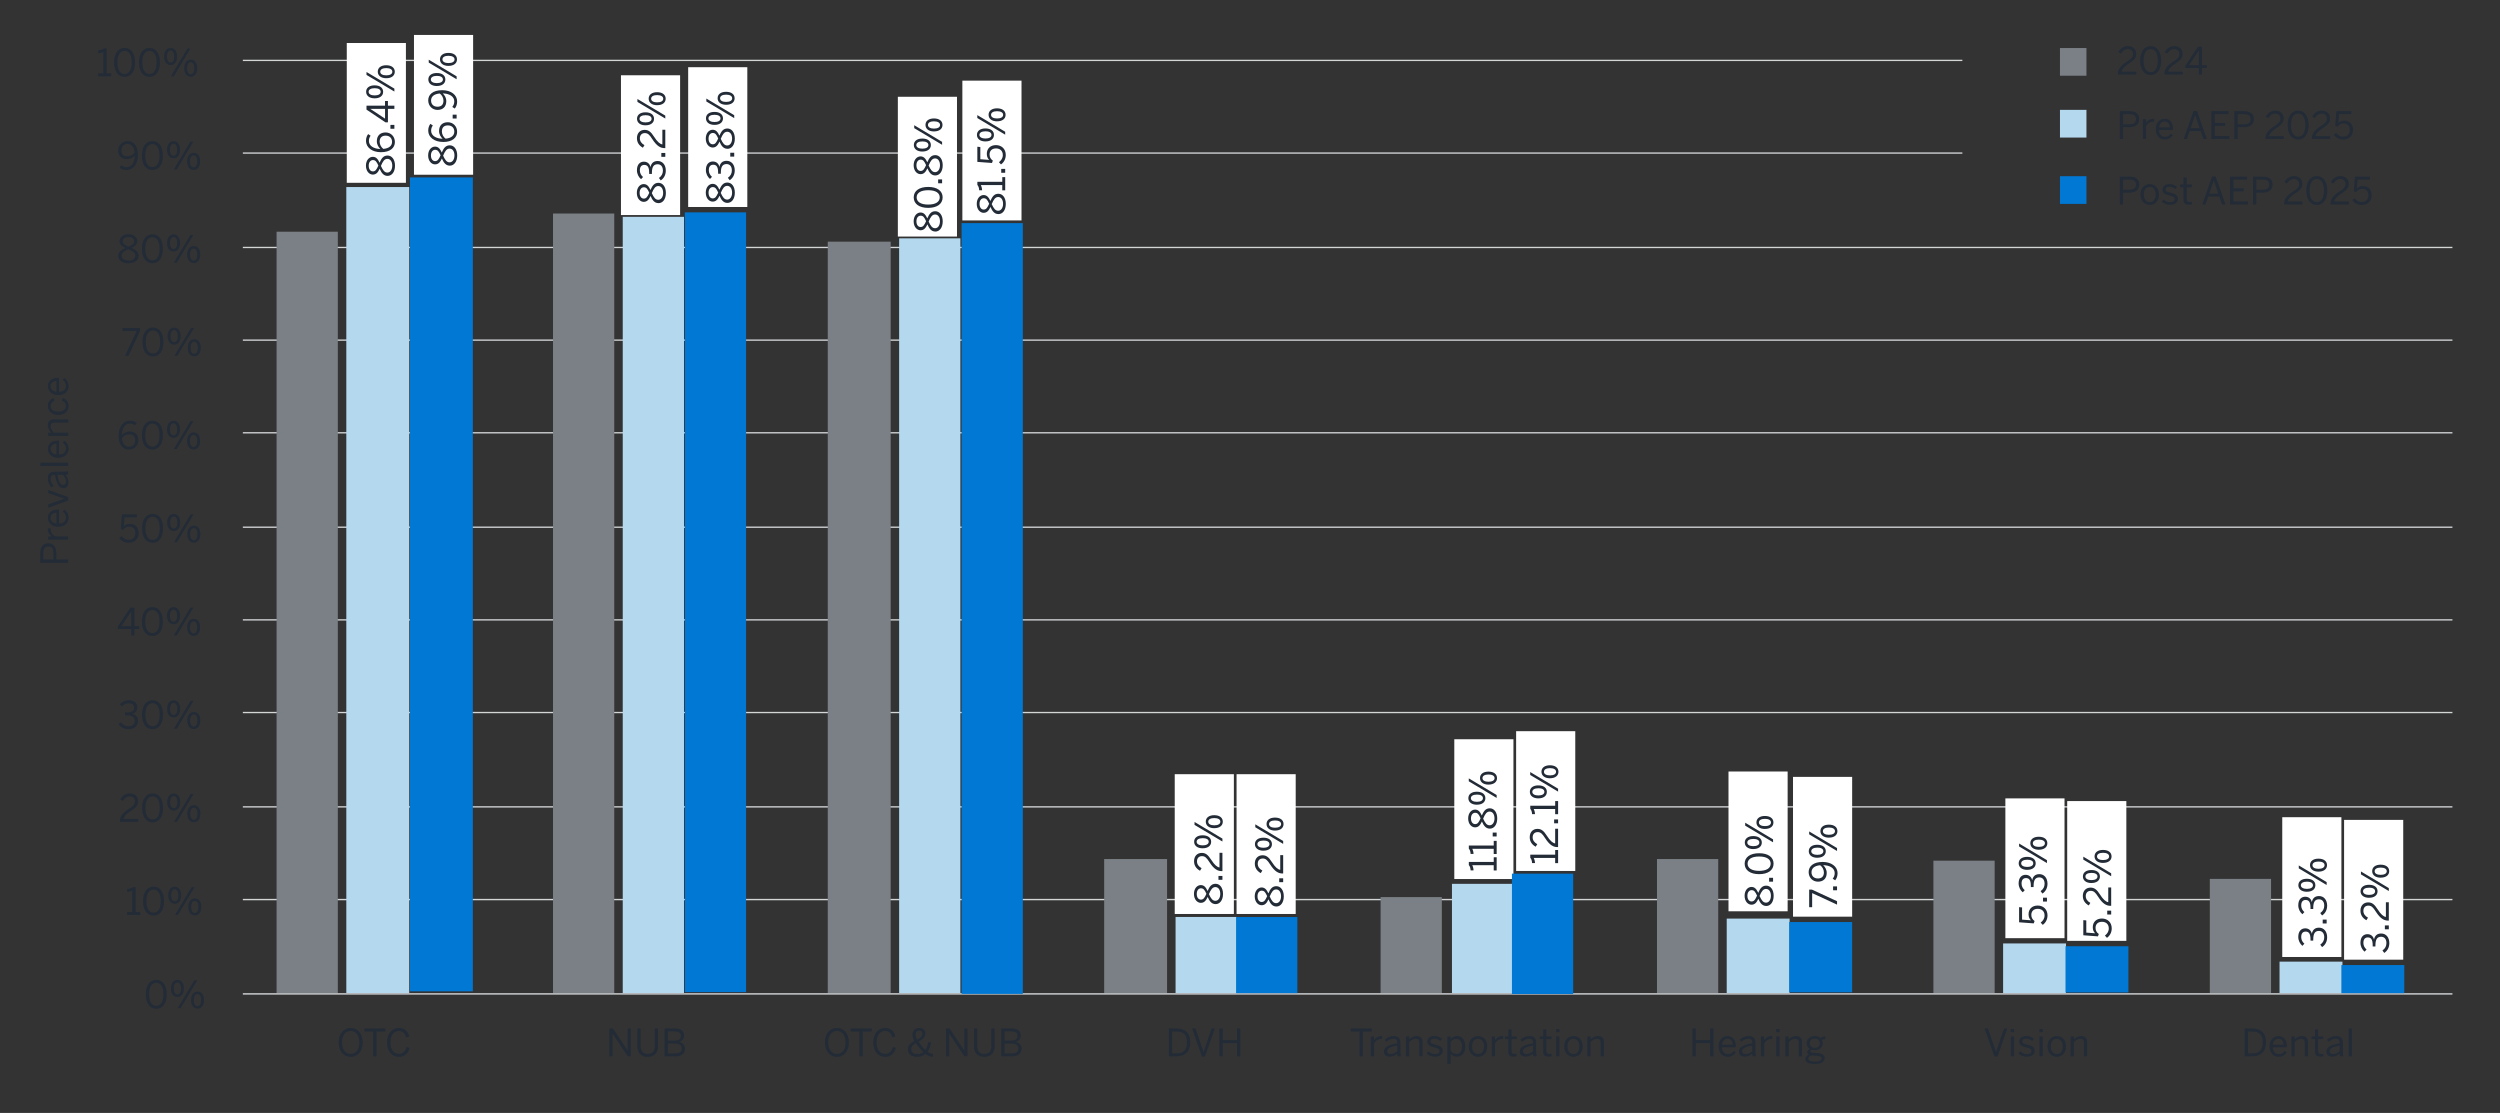 <?xml version="1.0" encoding="UTF-8"?><svg id="e" xmlns="http://www.w3.org/2000/svg" viewBox="0 0 930 414"><rect x="0" y="0" width="930" height="414" fill="#333333" stroke="none"/><defs><style>.g{fill:#222b36;}.h{fill:#7a8086;}.i{fill:#fff;}.j{isolation:isolate;}.k{fill:#b4d9ef;}.l{fill:none;stroke:#d3d5d7;stroke-linejoin:round;stroke-width:.5px;}.m{fill:#0078d4;}</style></defs><path class="l" d="M90.34,334.64h821.96M90.34,300.16h821.96M90.34,265.07h821.96M90.34,230.59h821.96M90.34,196.11h821.96M90.34,161.01h821.96M90.34,126.53h821.96M90.34,92.05h821.96M90.34,56.95h639.66M90.34,22.47h639.66"/><rect class="h" x="766.31" y="17.87" width="9.85" height="10.3"/><g class="j"><path class="g" d="M787.89,27.72v-.22c0-1.5.67-2.9,3.4-4.65,1.56-.99,2.19-1.62,2.19-2.73s-.71-1.86-1.95-1.86c-1.06,0-1.92.59-2.54,1.71l-.95-.59c.76-1.37,1.93-2.21,3.54-2.21,1.92,0,3.1,1.18,3.1,2.87,0,1.36-.62,2.28-2.61,3.54-1.81,1.15-2.69,2.17-2.8,3.05h5.46v1.09h-6.85Z"/><path class="g" d="M796.15,22.54c0-3.24,1.43-5.38,3.91-5.38s3.88,2.14,3.88,5.38-1.39,5.38-3.88,5.38-3.91-2.14-3.91-5.38ZM802.72,22.54c0-2.82-1.04-4.29-2.66-4.29s-2.68,1.47-2.68,4.29,1.04,4.3,2.68,4.3,2.66-1.48,2.66-4.3Z"/><path class="g" d="M805.15,27.72v-.22c0-1.5.67-2.9,3.4-4.65,1.55-.99,2.19-1.62,2.19-2.73s-.71-1.86-1.95-1.86c-1.06,0-1.92.59-2.54,1.71l-.95-.59c.76-1.37,1.93-2.21,3.54-2.21,1.92,0,3.1,1.18,3.1,2.87,0,1.36-.62,2.28-2.61,3.54-1.81,1.15-2.69,2.17-2.8,3.05h5.46v1.09h-6.85Z"/><path class="g" d="M817.96,27.72v-2.4h-5v-.94l4.72-7.03h1.47v6.89h1.75v1.08h-1.75v2.4h-1.19ZM814.32,24.25h3.64v-5.45h-.03l-3.61,5.45Z"/></g><rect class="k" x="766.31" y="40.87" width="9.85" height="10.3"/><g class="j"><path class="g" d="M788.55,51.72v-10.37h3.52c2.24,0,3.74.88,3.74,2.94,0,2.21-1.65,3.04-3.82,3.04h-2.2v4.38h-1.23ZM789.78,46.25h2.27c1.65,0,2.54-.5,2.54-1.91s-.87-1.86-2.55-1.86h-2.25v3.77Z"/><path class="g" d="M797.14,51.72v-7.4h1.21v1.37h.03c.55-.85,1.42-1.53,2.86-1.53h.15l-.08,1.12s-.31-.01-.35-.01c-1.18,0-2.06.62-2.61,1.67v4.78h-1.21Z"/><path class="g" d="M801.93,48.03c0-2.69,1.79-3.85,3.35-3.85,1.75,0,3.08,1.23,3.08,3.91v.25h-5.23c.04,1.67,1.01,2.56,2.23,2.56,1.06,0,1.67-.43,2.23-1.21l.7.62c-.69.98-1.62,1.57-3.01,1.57-1.75,0-3.35-1.28-3.35-3.85ZM807.21,47.4c-.1-1.32-.73-2.21-1.95-2.21-1,0-1.93.69-2.1,2.21h4.05Z"/><path class="g" d="M812.32,51.72l3.67-10.41h1.29l3.67,10.41h-1.28l-1.02-2.97h-4.12l-1.02,2.97h-1.19ZM814.91,47.68h3.36l-1.65-4.86h-.03l-1.68,4.86Z"/><path class="g" d="M822.66,51.72v-10.37h6.36v1.13h-5.13v3.24h3.81v1.11h-3.81v3.77h5.42v1.12h-6.65Z"/><path class="g" d="M831.19,51.72v-10.37h3.52c2.24,0,3.74.88,3.74,2.94,0,2.21-1.65,3.04-3.82,3.04h-2.2v4.38h-1.23ZM832.42,46.25h2.27c1.65,0,2.54-.5,2.54-1.91s-.87-1.86-2.55-1.86h-2.25v3.77Z"/><path class="g" d="M842.75,51.72v-.22c0-1.5.67-2.9,3.4-4.65,1.55-.99,2.18-1.62,2.18-2.73s-.71-1.86-1.95-1.86c-1.07,0-1.92.59-2.54,1.71l-.95-.59c.76-1.37,1.93-2.21,3.54-2.21,1.92,0,3.1,1.18,3.1,2.87,0,1.36-.62,2.28-2.61,3.54-1.81,1.15-2.69,2.17-2.8,3.05h5.46v1.09h-6.85Z"/><path class="g" d="M851.01,46.54c0-3.24,1.43-5.38,3.91-5.38s3.88,2.14,3.88,5.38-1.39,5.38-3.88,5.38-3.91-2.14-3.91-5.38ZM857.58,46.54c0-2.82-1.04-4.29-2.66-4.29s-2.68,1.47-2.68,4.29,1.04,4.3,2.68,4.3,2.66-1.48,2.66-4.3Z"/><path class="g" d="M860.01,51.72v-.22c0-1.5.67-2.9,3.4-4.65,1.55-.99,2.18-1.62,2.18-2.73s-.71-1.86-1.95-1.86c-1.07,0-1.92.59-2.54,1.71l-.95-.59c.76-1.37,1.93-2.21,3.54-2.21,1.92,0,3.1,1.18,3.1,2.87,0,1.36-.62,2.28-2.61,3.54-1.81,1.15-2.69,2.17-2.8,3.05h5.46v1.09h-6.85Z"/><path class="g" d="M868.16,50.16l.83-.76c.66.83,1.47,1.44,2.66,1.44,1.7,0,2.47-1.19,2.47-2.52,0-1.58-.92-2.41-2.26-2.41-1.01,0-1.72.42-2.28,1.21l-.88-.31.41-5.45h5.63l-.1,1.11h-4.54l-.25,3.31c.48-.53,1.16-.9,2.25-.9,1.93,0,3.24,1.33,3.24,3.39s-1.39,3.66-3.66,3.66c-1.54,0-2.77-.71-3.52-1.76Z"/></g><path class="h" d="M102.89,86.2h22.78v283.22h-22.78V86.2ZM205.72,79.43h22.78v289.99h-22.78V79.43ZM307.93,89.9h23.4v279.52h-23.4V89.9ZM410.75,319.56h23.4v49.86h-23.4v-49.86ZM513.58,333.72h22.78v35.7h-22.78v-35.7ZM616.4,319.56h22.78v49.86h-22.78v-49.86ZM719.23,320.17h22.78v49.24h-22.78v-49.24ZM822.05,326.95h22.78v42.47h-22.78v-42.47Z"/><rect class="k" x="128.83" y="69.58" width="23.4" height="299.84"/><rect class="k" x="231.66" y="80.66" width="22.78" height="288.76"/><rect class="k" x="334.48" y="88.66" width="22.78" height="280.75"/><rect class="k" x="437.31" y="341.11" width="22.78" height="28.31"/><rect class="k" x="540.13" y="328.79" width="22.78" height="40.62"/><rect class="k" x="642.34" y="341.72" width="23.4" height="27.69"/><rect class="k" x="745.16" y="350.96" width="23.4" height="18.46"/><rect class="k" x="847.99" y="357.73" width="23.4" height="11.69"/><path class="l" d="M90.34,369.73h821.96"/><rect class="i" x="849" y="304" width="22" height="52"/><rect class="i" x="746" y="297" width="22" height="52"/><rect class="i" x="643" y="287" width="22" height="52"/><rect class="i" x="541" y="275" width="22" height="52"/><rect class="i" x="437" y="288" width="22" height="52"/><rect class="i" x="154" y="13" width="22" height="52"/><rect class="i" x="334" y="36" width="22" height="52"/><rect class="i" x="129" y="16" width="22" height="52"/><rect class="i" x="231" y="28" width="22" height="52"/><g class="j"><path class="g" d="M144.18,65.43c-1.43,0-2.26-1.04-2.94-2.66-.63,1.36-1.29,2.18-2.56,2.18s-2.55-1.2-2.55-3.32,1.27-3.29,2.55-3.29c1.2,0,1.89.8,2.52,2.2.73-1.68,1.46-2.68,2.98-2.68s2.76,1.39,2.76,3.77-1.2,3.8-2.76,3.8ZM138.74,59.54c-.78,0-1.58.64-1.58,2.1s.76,2.12,1.54,2.12c.95,0,1.4-.69,2.05-2.17-.64-1.44-1.09-2.04-2-2.04ZM144.11,59.09c-1.09,0-1.7.92-2.41,2.63.76,1.68,1.37,2.48,2.41,2.48s1.81-1.05,1.81-2.56-.7-2.55-1.81-2.55Z"/><path class="g" d="M141.71,56.62c-3.33,0-5.56-1.79-5.56-4.2,0-1.15.36-1.98.81-2.54l.91.62c-.39.52-.64,1.06-.64,1.96,0,1.79,1.81,2.93,4.27,2.96-.7-.67-1.32-1.62-1.32-2.89,0-2.12,1.3-3.26,3.25-3.26s3.47,1.48,3.47,3.57-1.67,3.78-5.2,3.78ZM143.46,50.46c-1.29,0-2.23.64-2.23,2.25,0,1.09.6,2.1,1.37,2.68,2.27-.2,3.25-1.26,3.25-2.62s-.88-2.31-2.4-2.31Z"/><path class="g" d="M146.71,47.9h-1.47v-1.44h1.47v1.44Z"/><path class="g" d="M146.71,40.5h-2.4v5h-.94l-7.03-4.72v-1.47h6.89v-1.75h1.08v1.75h2.4v1.19ZM143.24,44.14v-3.64h-5.45v.03l5.45,3.61Z"/><path class="g" d="M139.39,36.58c-1.95,0-3.19-.95-3.19-2.44s1.23-2.39,3.15-2.39,3.18.88,3.18,2.41-1.27,2.42-3.14,2.42ZM146.71,34.06l-10.37-6.19v-1.09l10.37,6.19v1.09ZM139.37,32.81c-1.37,0-2.25.48-2.25,1.34s.94,1.35,2.23,1.35c1.37,0,2.26-.46,2.26-1.36s-.94-1.33-2.23-1.33ZM143.72,29.1c-1.95,0-3.19-.95-3.19-2.44s1.23-2.39,3.15-2.39,3.18.9,3.18,2.42-1.29,2.41-3.14,2.41ZM143.69,25.33c-1.37,0-2.24.48-2.24,1.36s.94,1.34,2.23,1.34c1.37,0,2.27-.46,2.27-1.36s-.97-1.34-2.25-1.34Z"/></g><g class="j"><path class="g" d="M244.95,75.56c-1.43,0-2.26-1.04-2.94-2.66-.63,1.36-1.29,2.19-2.56,2.19s-2.55-1.21-2.55-3.32,1.27-3.29,2.55-3.29c1.2,0,1.89.8,2.52,2.2.73-1.68,1.46-2.67,2.98-2.67s2.76,1.39,2.76,3.77-1.2,3.8-2.76,3.8ZM239.52,69.66c-.78,0-1.58.64-1.58,2.1s.76,2.12,1.54,2.12c.95,0,1.4-.69,2.05-2.17-.64-1.44-1.09-2.04-2-2.04ZM244.88,69.21c-1.09,0-1.7.92-2.41,2.63.76,1.68,1.37,2.48,2.41,2.48s1.81-1.05,1.81-2.56-.7-2.55-1.81-2.55Z"/><path class="g" d="M245.79,67.11l-.67-.9c1.06-.74,1.48-1.67,1.48-2.76,0-1.44-.73-2.35-1.96-2.35-1.44,0-2.13.91-2.13,3.19v.42h-1.02v-.49c0-2.14-.66-2.87-1.81-2.87-.98,0-1.65.59-1.65,2.06,0,.99.46,1.83,1.18,2.44l-.74.8c-.9-.77-1.53-1.92-1.53-3.33,0-2.2,1.18-3.18,2.59-3.18,1.3,0,2.17.77,2.45,2.02.31-1.54,1.22-2.27,2.69-2.27,1.75,0,3.01,1.39,3.01,3.57,0,1.55-.67,2.86-1.89,3.66Z"/><path class="g" d="M247.49,58.34h-1.47v-1.44h1.47v1.44Z"/><path class="g" d="M247.49,55.1h-.22c-1.5,0-2.9-.67-4.65-3.4-.99-1.56-1.62-2.19-2.73-2.19s-1.86.71-1.86,1.95c0,1.06.59,1.92,1.71,2.54l-.59.95c-1.37-.76-2.21-1.93-2.21-3.54,0-1.92,1.18-3.1,2.87-3.1,1.36,0,2.28.62,3.54,2.61,1.15,1.81,2.17,2.69,3.05,2.8v-5.46h1.09v6.85Z"/><path class="g" d="M240.16,46.62c-1.95,0-3.19-.95-3.19-2.44s1.23-2.4,3.15-2.4,3.18.88,3.18,2.41-1.27,2.42-3.14,2.42ZM247.49,44.1l-10.37-6.19v-1.09l10.37,6.19v1.09ZM240.15,42.85c-1.37,0-2.25.48-2.25,1.35s.94,1.34,2.23,1.34c1.37,0,2.26-.46,2.26-1.36s-.94-1.33-2.23-1.33ZM244.49,39.14c-1.95,0-3.19-.95-3.19-2.44s1.23-2.4,3.15-2.4,3.18.9,3.18,2.42-1.29,2.41-3.14,2.41ZM244.46,35.37c-1.37,0-2.24.48-2.24,1.36s.94,1.35,2.23,1.35c1.37,0,2.27-.46,2.27-1.36s-.97-1.34-2.25-1.34Z"/></g><g class="j"><path class="g" d="M347.93,86.13c-1.43,0-2.26-1.04-2.94-2.66-.63,1.36-1.29,2.19-2.56,2.19s-2.55-1.21-2.55-3.32,1.27-3.29,2.55-3.29c1.2,0,1.89.8,2.52,2.2.73-1.68,1.46-2.67,2.98-2.67s2.76,1.39,2.76,3.77-1.21,3.8-2.76,3.8ZM342.49,80.23c-.78,0-1.58.64-1.58,2.1s.76,2.12,1.54,2.12c.95,0,1.4-.69,2.05-2.17-.64-1.44-1.09-2.04-2-2.04ZM347.86,79.79c-1.09,0-1.7.92-2.41,2.63.76,1.68,1.37,2.48,2.41,2.48s1.81-1.05,1.81-2.56-.7-2.55-1.81-2.55Z"/><path class="g" d="M345.28,77.33c-3.24,0-5.38-1.43-5.38-3.91s2.14-3.88,5.38-3.88,5.38,1.39,5.38,3.88-2.14,3.91-5.38,3.91ZM345.28,70.76c-2.82,0-4.29,1.04-4.29,2.66s1.47,2.68,4.29,2.68,4.3-1.04,4.3-2.68-1.48-2.66-4.3-2.66Z"/><path class="g" d="M350.46,68.18h-1.47v-1.44h1.47v1.44Z"/><path class="g" d="M347.93,65.27c-1.43,0-2.26-1.04-2.94-2.66-.63,1.36-1.29,2.18-2.56,2.18s-2.55-1.2-2.55-3.32,1.27-3.29,2.55-3.29c1.2,0,1.89.8,2.52,2.2.73-1.68,1.46-2.67,2.98-2.67s2.76,1.39,2.76,3.77-1.21,3.79-2.76,3.79ZM342.49,59.38c-.78,0-1.58.64-1.58,2.1s.76,2.12,1.54,2.12c.95,0,1.4-.69,2.05-2.17-.64-1.44-1.09-2.04-2-2.04ZM347.86,58.93c-1.09,0-1.7.92-2.41,2.63.76,1.68,1.37,2.48,2.41,2.48s1.81-1.05,1.81-2.56-.7-2.55-1.81-2.55Z"/><path class="g" d="M343.14,56.38c-1.95,0-3.19-.95-3.19-2.44s1.23-2.4,3.15-2.4,3.18.88,3.18,2.41-1.27,2.42-3.14,2.42ZM350.46,53.86l-10.37-6.19v-1.09l10.37,6.19v1.09ZM343.12,52.61c-1.37,0-2.25.48-2.25,1.35s.94,1.34,2.23,1.34c1.37,0,2.26-.46,2.26-1.36s-.94-1.33-2.23-1.33ZM347.47,48.9c-1.95,0-3.19-.95-3.19-2.44s1.23-2.4,3.15-2.4,3.18.9,3.18,2.42-1.29,2.41-3.14,2.41ZM347.44,45.13c-1.37,0-2.24.48-2.24,1.36s.94,1.35,2.23,1.35c1.37,0,2.27-.46,2.27-1.36s-.97-1.34-2.25-1.34Z"/></g><g class="j"><path class="g" d="M452.2,336.33c-1.43,0-2.26-1.04-2.94-2.66-.63,1.36-1.29,2.19-2.56,2.19s-2.55-1.21-2.55-3.32,1.27-3.29,2.55-3.29c1.2,0,1.89.8,2.52,2.2.73-1.68,1.46-2.68,2.98-2.68s2.76,1.39,2.76,3.77-1.21,3.8-2.76,3.8ZM446.77,330.44c-.78,0-1.58.64-1.58,2.1s.76,2.12,1.54,2.12c.95,0,1.4-.69,2.05-2.17-.64-1.44-1.09-2.04-2-2.04ZM452.13,329.99c-1.09,0-1.7.92-2.41,2.63.76,1.68,1.37,2.48,2.41,2.48s1.81-1.05,1.81-2.56-.7-2.55-1.81-2.55Z"/><path class="g" d="M454.74,327.29h-1.47v-1.44h1.47v1.44Z"/><path class="g" d="M454.74,324.06h-.22c-1.5,0-2.9-.67-4.65-3.4-.99-1.55-1.62-2.18-2.73-2.18s-1.86.71-1.86,1.95c0,1.07.59,1.92,1.71,2.54l-.59.95c-1.37-.76-2.21-1.93-2.21-3.54,0-1.92,1.18-3.1,2.87-3.1,1.36,0,2.28.62,3.54,2.61,1.15,1.81,2.17,2.69,3.05,2.8v-5.46h1.09v6.85Z"/><path class="g" d="M447.41,315.57c-1.95,0-3.19-.95-3.19-2.44s1.23-2.4,3.15-2.4,3.18.88,3.18,2.41-1.27,2.42-3.14,2.42ZM454.74,313.05l-10.37-6.19v-1.09l10.37,6.19v1.09ZM447.4,311.8c-1.37,0-2.25.48-2.25,1.34s.94,1.34,2.23,1.34c1.37,0,2.26-.46,2.26-1.36s-.94-1.33-2.23-1.33ZM451.74,308.09c-1.95,0-3.19-.95-3.19-2.44s1.23-2.4,3.15-2.4,3.18.9,3.18,2.42-1.29,2.41-3.14,2.41ZM451.71,304.32c-1.37,0-2.24.48-2.24,1.36s.94,1.34,2.23,1.34c1.37,0,2.27-.46,2.27-1.36s-.97-1.34-2.25-1.34Z"/></g><g class="j"><path class="g" d="M556.75,323.81h-1.09v-1.95h-7.98c.27.5.48,1.32.48,1.92h-1.09c-.03-.8-.24-1.51-.67-1.98v-1.15h9.27v-1.74h1.09v4.89Z"/><path class="g" d="M556.75,317.7h-1.09v-1.95h-7.98c.27.5.48,1.32.48,1.92h-1.09c-.03-.8-.24-1.51-.67-1.98v-1.15h9.27v-1.74h1.09v4.89Z"/><path class="g" d="M556.75,311.16h-1.47v-1.44h1.47v1.44Z"/><path class="g" d="M554.21,308.25c-1.43,0-2.26-1.04-2.94-2.66-.63,1.36-1.29,2.19-2.56,2.19s-2.55-1.21-2.55-3.32,1.28-3.29,2.55-3.29c1.2,0,1.89.8,2.52,2.2.73-1.68,1.46-2.68,2.98-2.68s2.76,1.39,2.76,3.77-1.21,3.8-2.76,3.8ZM548.78,302.35c-.78,0-1.58.64-1.58,2.1s.76,2.12,1.54,2.12c.95,0,1.4-.69,2.04-2.17-.64-1.44-1.09-2.04-2-2.04ZM554.14,301.9c-1.09,0-1.7.92-2.41,2.63.76,1.68,1.37,2.48,2.41,2.48s1.81-1.05,1.81-2.56-.7-2.55-1.81-2.55Z"/><path class="g" d="M549.42,299.36c-1.95,0-3.19-.95-3.19-2.44s1.23-2.4,3.15-2.4,3.18.88,3.18,2.41-1.28,2.42-3.14,2.42ZM556.75,296.83l-10.37-6.19v-1.09l10.37,6.19v1.09ZM549.41,295.59c-1.37,0-2.25.48-2.25,1.34s.94,1.34,2.23,1.34c1.37,0,2.26-.46,2.26-1.36s-.94-1.33-2.23-1.33ZM553.75,291.88c-1.95,0-3.19-.95-3.19-2.44s1.23-2.4,3.15-2.4,3.18.9,3.18,2.42-1.29,2.41-3.14,2.41ZM553.72,288.11c-1.37,0-2.24.48-2.24,1.36s.94,1.34,2.23,1.34c1.37,0,2.27-.46,2.27-1.36s-.97-1.34-2.26-1.34Z"/></g><g class="j"><path class="g" d="M657.04,337.02c-1.43,0-2.26-1.04-2.94-2.66-.63,1.36-1.29,2.19-2.56,2.19s-2.55-1.21-2.55-3.32,1.27-3.29,2.55-3.29c1.2,0,1.89.8,2.52,2.2.73-1.68,1.46-2.68,2.98-2.68s2.76,1.39,2.76,3.77-1.2,3.8-2.76,3.8ZM651.61,331.13c-.78,0-1.58.64-1.58,2.1s.76,2.12,1.54,2.12c.95,0,1.4-.69,2.05-2.17-.64-1.44-1.09-2.04-2-2.04ZM656.97,330.68c-1.09,0-1.7.92-2.41,2.63.76,1.68,1.37,2.48,2.41,2.48s1.81-1.05,1.81-2.56-.7-2.55-1.81-2.55Z"/><path class="g" d="M659.58,327.98h-1.47v-1.44h1.47v1.44Z"/><path class="g" d="M654.39,325.19c-3.24,0-5.38-1.43-5.38-3.91s2.14-3.88,5.38-3.88,5.38,1.39,5.38,3.88-2.14,3.91-5.38,3.91ZM654.39,318.62c-2.82,0-4.29,1.04-4.29,2.66s1.47,2.68,4.29,2.68,4.3-1.04,4.3-2.68-1.48-2.66-4.3-2.66Z"/><path class="g" d="M652.25,315.86c-1.95,0-3.19-.95-3.19-2.44s1.23-2.4,3.15-2.4,3.18.88,3.18,2.41-1.27,2.42-3.14,2.42ZM659.58,313.33l-10.37-6.19v-1.09l10.37,6.19v1.09ZM652.24,312.09c-1.37,0-2.25.48-2.25,1.34s.94,1.34,2.23,1.34c1.37,0,2.26-.46,2.26-1.36s-.94-1.33-2.23-1.33ZM656.58,308.38c-1.95,0-3.19-.95-3.19-2.44s1.23-2.4,3.15-2.4,3.18.9,3.18,2.42-1.29,2.41-3.14,2.41ZM656.55,304.61c-1.37,0-2.24.48-2.24,1.36s.94,1.34,2.23,1.34c1.37,0,2.27-.46,2.27-1.36s-.97-1.34-2.25-1.34Z"/></g><g class="j"><path class="g" d="M759.9,344.04l-.76-.83c.83-.66,1.44-1.47,1.44-2.66,0-1.7-1.19-2.47-2.52-2.47-1.58,0-2.41.92-2.41,2.26,0,1.01.42,1.72,1.21,2.28l-.31.88-5.45-.41v-5.63l1.11.1v4.54l3.31.25c-.53-.48-.9-1.16-.9-2.25,0-1.93,1.33-3.24,3.39-3.24s3.66,1.39,3.66,3.66c0,1.54-.71,2.77-1.76,3.52Z"/><path class="g" d="M761.47,335.38h-1.47v-1.44h1.47v1.44Z"/><path class="g" d="M759.78,332.4l-.67-.9c1.06-.74,1.48-1.67,1.48-2.76,0-1.44-.73-2.35-1.96-2.35-1.44,0-2.13.91-2.13,3.19v.42h-1.02v-.49c0-2.14-.66-2.87-1.81-2.87-.98,0-1.65.59-1.65,2.06,0,1,.46,1.83,1.18,2.44l-.74.8c-.9-.77-1.53-1.92-1.53-3.33,0-2.2,1.18-3.18,2.59-3.18,1.3,0,2.17.77,2.45,2.02.31-1.54,1.22-2.27,2.69-2.27,1.75,0,3.01,1.39,3.01,3.57,0,1.55-.67,2.86-1.89,3.66Z"/><path class="g" d="M754.14,323.59c-1.95,0-3.19-.95-3.19-2.44s1.23-2.4,3.15-2.4,3.18.88,3.18,2.41-1.27,2.42-3.14,2.42ZM761.47,321.07l-10.37-6.19v-1.09l10.37,6.19v1.09ZM754.13,319.82c-1.37,0-2.25.48-2.25,1.34s.94,1.34,2.23,1.34c1.37,0,2.26-.46,2.26-1.36s-.94-1.33-2.23-1.33ZM758.47,316.11c-1.95,0-3.19-.95-3.19-2.44s1.23-2.4,3.15-2.4,3.18.9,3.18,2.42-1.29,2.41-3.14,2.41ZM758.45,312.34c-1.37,0-2.24.48-2.24,1.36s.94,1.34,2.23,1.34c1.37,0,2.27-.46,2.27-1.36s-.97-1.34-2.25-1.34Z"/></g><g class="j"><path class="g" d="M863.81,352.31l-.67-.9c1.06-.74,1.48-1.67,1.48-2.76,0-1.44-.73-2.35-1.96-2.35-1.44,0-2.13.91-2.13,3.19v.42h-1.02v-.49c0-2.14-.66-2.87-1.81-2.87-.98,0-1.65.59-1.65,2.06,0,1,.46,1.83,1.18,2.44l-.74.8c-.9-.77-1.53-1.92-1.53-3.33,0-2.2,1.18-3.18,2.59-3.18,1.3,0,2.17.77,2.45,2.02.31-1.54,1.22-2.27,2.69-2.27,1.75,0,3.01,1.39,3.01,3.57,0,1.55-.67,2.86-1.89,3.66Z"/><path class="g" d="M865.51,343.53h-1.47v-1.44h1.47v1.44Z"/><path class="g" d="M863.81,340.55l-.67-.9c1.06-.74,1.48-1.67,1.48-2.76,0-1.44-.73-2.35-1.96-2.35-1.44,0-2.13.91-2.13,3.19v.42h-1.02v-.49c0-2.14-.66-2.87-1.81-2.87-.98,0-1.65.59-1.65,2.06,0,1,.46,1.83,1.18,2.44l-.74.8c-.9-.77-1.53-1.92-1.53-3.33,0-2.2,1.18-3.18,2.59-3.18,1.3,0,2.17.77,2.45,2.02.31-1.54,1.22-2.27,2.69-2.27,1.75,0,3.01,1.39,3.01,3.57,0,1.55-.67,2.86-1.89,3.66Z"/><path class="g" d="M858.18,331.74c-1.95,0-3.19-.95-3.19-2.44s1.23-2.4,3.15-2.4,3.18.88,3.18,2.41-1.27,2.42-3.14,2.42ZM865.51,329.22l-10.37-6.19v-1.09l10.37,6.19v1.09ZM858.17,327.98c-1.37,0-2.25.48-2.25,1.34s.94,1.34,2.23,1.34c1.37,0,2.26-.46,2.26-1.36s-.94-1.33-2.23-1.33ZM862.51,324.26c-1.95,0-3.19-.95-3.19-2.44s1.23-2.4,3.15-2.4,3.18.9,3.18,2.42-1.29,2.41-3.14,2.41ZM862.48,320.5c-1.37,0-2.24.48-2.24,1.36s.94,1.34,2.23,1.34c1.37,0,2.27-.46,2.27-1.36s-.97-1.34-2.25-1.34Z"/></g><g class="j"><path class="g" d="M54.23,369.88c0-3.24,1.43-5.38,3.91-5.38s3.88,2.14,3.88,5.38-1.39,5.38-3.88,5.38-3.91-2.14-3.91-5.38ZM60.8,369.88c0-2.82-1.04-4.29-2.66-4.29s-2.68,1.47-2.68,4.29,1.04,4.3,2.68,4.3,2.66-1.48,2.66-4.3Z"/><path class="g" d="M63.57,367.73c0-1.95.95-3.19,2.44-3.19s2.4,1.23,2.4,3.15-.88,3.18-2.41,3.18-2.42-1.27-2.42-3.14ZM67.33,367.72c0-1.37-.48-2.25-1.34-2.25s-1.34.94-1.34,2.23c0,1.37.46,2.26,1.36,2.26s1.33-.94,1.33-2.23ZM66.09,375.06l6.19-10.37h1.09l-6.19,10.37h-1.09ZM71.05,372.06c0-1.95.95-3.19,2.44-3.19s2.4,1.23,2.4,3.15-.9,3.18-2.42,3.18-2.41-1.29-2.41-3.14ZM74.81,372.03c0-1.37-.48-2.24-1.36-2.24s-1.34.94-1.34,2.23c0,1.37.46,2.27,1.36,2.27s1.34-.97,1.34-2.25Z"/></g><g class="j"><path class="g" d="M47.28,340.39v-1.09h1.95v-7.98c-.5.27-1.32.48-1.92.48v-1.09c.8-.03,1.51-.24,1.98-.67h1.15v9.27h1.74v1.09h-4.89Z"/><path class="g" d="M53.23,335.21c0-3.24,1.43-5.38,3.91-5.38s3.88,2.14,3.88,5.38-1.39,5.38-3.88,5.38-3.91-2.14-3.91-5.38ZM59.8,335.21c0-2.82-1.04-4.29-2.66-4.29s-2.68,1.47-2.68,4.29,1.04,4.3,2.68,4.3,2.66-1.48,2.66-4.3Z"/><path class="g" d="M62.57,333.06c0-1.95.95-3.19,2.44-3.19s2.4,1.23,2.4,3.15-.88,3.18-2.41,3.18-2.42-1.27-2.42-3.14ZM66.34,333.05c0-1.37-.48-2.25-1.34-2.25s-1.34.94-1.34,2.23c0,1.37.46,2.26,1.36,2.26s1.33-.94,1.33-2.23ZM65.09,340.39l6.19-10.37h1.09l-6.19,10.37h-1.09ZM70.05,337.39c0-1.95.95-3.19,2.44-3.19s2.4,1.23,2.4,3.15-.9,3.18-2.42,3.18-2.41-1.29-2.41-3.14ZM73.82,337.37c0-1.37-.48-2.24-1.36-2.24s-1.34.94-1.34,2.23c0,1.37.46,2.27,1.36,2.27s1.34-.97,1.34-2.25Z"/></g><g class="j"><path class="g" d="M44.61,305.72v-.22c0-1.5.67-2.9,3.4-4.65,1.56-.99,2.19-1.62,2.19-2.73s-.71-1.86-1.95-1.86c-1.06,0-1.92.59-2.54,1.71l-.95-.59c.76-1.37,1.93-2.21,3.54-2.21,1.92,0,3.1,1.18,3.1,2.87,0,1.36-.62,2.28-2.61,3.54-1.81,1.15-2.69,2.17-2.8,3.05h5.46v1.09h-6.85Z"/><path class="g" d="M52.87,300.54c0-3.24,1.43-5.38,3.91-5.38s3.88,2.14,3.88,5.38-1.39,5.38-3.88,5.38-3.91-2.14-3.91-5.38ZM59.44,300.54c0-2.82-1.04-4.29-2.66-4.29s-2.68,1.47-2.68,4.29,1.04,4.3,2.68,4.3,2.66-1.48,2.66-4.3Z"/><path class="g" d="M62.21,298.4c0-1.95.95-3.19,2.44-3.19s2.4,1.23,2.4,3.15-.88,3.18-2.41,3.18-2.42-1.27-2.42-3.14ZM65.98,298.38c0-1.37-.48-2.25-1.34-2.25s-1.34.94-1.34,2.23c0,1.37.46,2.26,1.36,2.26s1.33-.94,1.33-2.23ZM64.73,305.72l6.19-10.37h1.09l-6.19,10.37h-1.09ZM69.69,302.73c0-1.95.95-3.19,2.44-3.19s2.4,1.23,2.4,3.15-.9,3.18-2.42,3.18-2.41-1.29-2.41-3.14ZM73.46,302.7c0-1.37-.48-2.24-1.36-2.24s-1.34.94-1.34,2.23c0,1.37.46,2.27,1.36,2.27s1.34-.97,1.34-2.25Z"/></g><g class="j"><path class="g" d="M44.12,269.36l.9-.67c.74,1.06,1.67,1.48,2.76,1.48,1.44,0,2.35-.73,2.35-1.96,0-1.44-.91-2.13-3.19-2.13h-.42v-1.02h.49c2.14,0,2.87-.66,2.87-1.81,0-.98-.59-1.65-2.06-1.65-.99,0-1.83.46-2.44,1.18l-.8-.74c.77-.9,1.92-1.53,3.33-1.53,2.2,0,3.18,1.18,3.18,2.59,0,1.3-.77,2.17-2.02,2.45,1.54.31,2.27,1.22,2.27,2.69,0,1.75-1.39,3.01-3.57,3.01-1.55,0-2.86-.67-3.66-1.89Z"/><path class="g" d="M52.84,265.87c0-3.24,1.43-5.38,3.91-5.38s3.88,2.14,3.88,5.38-1.39,5.38-3.88,5.38-3.91-2.14-3.91-5.38ZM59.41,265.87c0-2.82-1.04-4.29-2.66-4.29s-2.68,1.47-2.68,4.29,1.04,4.3,2.68,4.3,2.66-1.48,2.66-4.3Z"/><path class="g" d="M62.18,263.73c0-1.95.95-3.19,2.44-3.19s2.4,1.23,2.4,3.15-.88,3.18-2.41,3.18-2.42-1.27-2.42-3.14ZM65.95,263.72c0-1.37-.48-2.25-1.34-2.25s-1.34.94-1.34,2.23c0,1.37.46,2.26,1.36,2.26s1.33-.94,1.33-2.23ZM64.7,271.06l6.19-10.37h1.09l-6.19,10.37h-1.09ZM69.66,268.06c0-1.95.95-3.19,2.44-3.19s2.4,1.23,2.4,3.15-.9,3.18-2.42,3.18-2.41-1.29-2.41-3.14ZM73.43,268.03c0-1.37-.48-2.24-1.36-2.24s-1.34.94-1.34,2.23c0,1.37.46,2.27,1.36,2.27s1.34-.97,1.34-2.25Z"/></g><rect class="i" x="667" y="289" width="22" height="52"/><rect class="i" x="564" y="272" width="22" height="52"/><rect class="i" x="358" y="30" width="22" height="52"/><rect class="i" x="460" y="288" width="22" height="52"/><rect class="i" x="769" y="298" width="22" height="52"/><rect class="i" x="872" y="305" width="22" height="52"/><rect class="i" x="256" y="25" width="22" height="52"/><g class="j"><path class="g" d="M48.81,236.39v-2.4h-5v-.94l4.72-7.03h1.47v6.89h1.75v1.08h-1.75v2.4h-1.19ZM45.17,232.92h3.64v-5.45h-.03l-3.61,5.45Z"/><path class="g" d="M52.79,231.21c0-3.24,1.43-5.38,3.91-5.38s3.88,2.14,3.88,5.38-1.39,5.38-3.88,5.38-3.91-2.14-3.91-5.38ZM59.36,231.21c0-2.82-1.04-4.29-2.66-4.29s-2.68,1.47-2.68,4.29,1.04,4.3,2.68,4.3,2.66-1.48,2.66-4.3Z"/><path class="g" d="M62.13,229.06c0-1.95.95-3.19,2.44-3.19s2.4,1.23,2.4,3.15-.88,3.18-2.41,3.18-2.42-1.27-2.42-3.14ZM65.89,229.05c0-1.37-.48-2.25-1.34-2.25s-1.34.94-1.34,2.23c0,1.37.46,2.26,1.36,2.26s1.33-.94,1.33-2.23ZM64.65,236.39l6.19-10.37h1.09l-6.19,10.37h-1.09ZM69.61,233.39c0-1.95.95-3.19,2.44-3.19s2.4,1.23,2.4,3.15-.9,3.18-2.42,3.18-2.41-1.29-2.41-3.14ZM73.37,233.36c0-1.37-.48-2.24-1.36-2.24s-1.34.94-1.34,2.23c0,1.37.46,2.27,1.36,2.27s1.34-.97,1.34-2.25Z"/></g><g class="j"><path class="g" d="M44.39,200.15l.83-.76c.66.83,1.47,1.44,2.66,1.44,1.69,0,2.47-1.19,2.47-2.52,0-1.58-.92-2.41-2.26-2.41-1.01,0-1.72.42-2.28,1.21l-.88-.31.41-5.45h5.63l-.1,1.11h-4.54l-.25,3.31c.48-.53,1.16-.9,2.26-.9,1.93,0,3.24,1.33,3.24,3.39s-1.39,3.66-3.66,3.66c-1.54,0-2.77-.71-3.52-1.76Z"/><path class="g" d="M52.86,196.54c0-3.24,1.43-5.38,3.91-5.38s3.88,2.14,3.88,5.38-1.39,5.38-3.88,5.38-3.91-2.14-3.91-5.38ZM59.43,196.54c0-2.82-1.04-4.29-2.66-4.29s-2.68,1.47-2.68,4.29,1.04,4.3,2.68,4.3,2.66-1.48,2.66-4.3Z"/><path class="g" d="M62.2,194.4c0-1.95.95-3.19,2.44-3.19s2.4,1.23,2.4,3.15-.88,3.18-2.41,3.18-2.42-1.27-2.42-3.14ZM65.97,194.38c0-1.37-.48-2.25-1.34-2.25s-1.34.94-1.34,2.23c0,1.37.46,2.26,1.36,2.26s1.33-.94,1.33-2.23ZM64.72,201.72l6.19-10.37h1.09l-6.19,10.37h-1.09ZM69.68,198.72c0-1.95.95-3.19,2.44-3.19s2.4,1.23,2.4,3.15-.9,3.18-2.42,3.18-2.41-1.29-2.41-3.14ZM73.45,198.7c0-1.37-.48-2.24-1.36-2.24s-1.34.94-1.34,2.23c0,1.37.46,2.27,1.36,2.27s1.34-.97,1.34-2.25Z"/></g><g class="j"><path class="g" d="M44.12,162.05c0-3.33,1.79-5.56,4.2-5.56,1.15,0,1.98.36,2.54.81l-.62.91c-.52-.39-1.06-.64-1.96-.64-1.79,0-2.93,1.81-2.96,4.27.67-.7,1.62-1.32,2.89-1.32,2.11,0,3.26,1.3,3.26,3.25s-1.48,3.47-3.57,3.47-3.78-1.67-3.78-5.2ZM50.29,163.81c0-1.29-.64-2.23-2.25-2.23-1.09,0-2.1.6-2.68,1.37.2,2.27,1.26,3.25,2.62,3.25s2.31-.88,2.31-2.4Z"/><path class="g" d="M52.79,161.87c0-3.24,1.43-5.38,3.91-5.38s3.88,2.14,3.88,5.38-1.39,5.38-3.88,5.38-3.91-2.14-3.91-5.38ZM59.36,161.87c0-2.82-1.04-4.29-2.66-4.29s-2.68,1.47-2.68,4.29,1.04,4.3,2.68,4.3,2.66-1.48,2.66-4.3Z"/><path class="g" d="M62.13,159.73c0-1.95.95-3.19,2.44-3.19s2.4,1.23,2.4,3.15-.88,3.18-2.41,3.18-2.42-1.27-2.42-3.14ZM65.89,159.72c0-1.37-.48-2.25-1.34-2.25s-1.34.94-1.34,2.23c0,1.37.46,2.26,1.36,2.26s1.33-.94,1.33-2.23ZM64.65,167.06l6.19-10.37h1.09l-6.19,10.37h-1.09ZM69.61,164.06c0-1.95.95-3.19,2.44-3.19s2.4,1.23,2.4,3.15-.9,3.18-2.42,3.18-2.41-1.29-2.41-3.14ZM73.37,164.03c0-1.37-.48-2.24-1.36-2.24s-1.34.94-1.34,2.23c0,1.37.46,2.27,1.36,2.27s1.34-.97,1.34-2.25Z"/></g><g class="j"><path class="g" d="M46.53,132.39l4.29-9.26h-5.25v-1.11h6.54v1.04l-4.31,9.33h-1.26Z"/><path class="g" d="M53.01,127.21c0-3.24,1.43-5.38,3.91-5.38s3.88,2.14,3.88,5.38-1.39,5.38-3.88,5.38-3.91-2.14-3.91-5.38ZM59.58,127.21c0-2.82-1.04-4.29-2.66-4.29s-2.68,1.47-2.68,4.29,1.04,4.3,2.68,4.3,2.66-1.48,2.66-4.3Z"/><path class="g" d="M62.35,125.06c0-1.95.95-3.19,2.44-3.19s2.4,1.23,2.4,3.15-.88,3.18-2.41,3.18-2.42-1.27-2.42-3.14ZM66.12,125.05c0-1.37-.48-2.25-1.34-2.25s-1.34.94-1.34,2.23c0,1.37.46,2.26,1.36,2.26s1.33-.94,1.33-2.23ZM64.87,132.39l6.19-10.37h1.09l-6.19,10.37h-1.09ZM69.83,129.39c0-1.95.95-3.19,2.44-3.19s2.4,1.23,2.4,3.15-.9,3.18-2.42,3.18-2.41-1.29-2.41-3.14ZM73.6,129.36c0-1.37-.48-2.24-1.36-2.24s-1.34.94-1.34,2.23c0,1.37.46,2.27,1.36,2.27s1.34-.97,1.34-2.25Z"/></g><g class="j"><path class="g" d="M44,95.19c0-1.43,1.04-2.26,2.66-2.94-1.36-.63-2.19-1.29-2.19-2.56s1.2-2.55,3.32-2.55,3.29,1.27,3.29,2.55c0,1.2-.8,1.89-2.2,2.52,1.68.73,2.68,1.46,2.68,2.98s-1.39,2.76-3.77,2.76-3.8-1.21-3.8-2.76ZM50.34,95.12c0-1.09-.92-1.7-2.63-2.41-1.68.76-2.48,1.37-2.48,2.41s1.05,1.81,2.56,1.81,2.55-.7,2.55-1.81ZM49.89,89.75c0-.78-.64-1.58-2.1-1.58s-2.12.76-2.12,1.54c0,.95.69,1.4,2.17,2.05,1.44-.64,2.04-1.09,2.04-2Z"/><path class="g" d="M52.8,92.54c0-3.24,1.43-5.38,3.91-5.38s3.88,2.14,3.88,5.38-1.39,5.38-3.88,5.38-3.91-2.14-3.91-5.38ZM59.37,92.54c0-2.82-1.04-4.29-2.66-4.29s-2.68,1.47-2.68,4.29,1.04,4.3,2.68,4.3,2.66-1.48,2.66-4.3Z"/><path class="g" d="M62.14,90.4c0-1.95.95-3.19,2.44-3.19s2.4,1.23,2.4,3.15-.88,3.18-2.41,3.18-2.42-1.27-2.42-3.14ZM65.91,90.38c0-1.37-.48-2.25-1.34-2.25s-1.34.94-1.34,2.23c0,1.37.46,2.26,1.36,2.26s1.33-.94,1.33-2.23ZM64.66,97.72l6.19-10.37h1.09l-6.19,10.37h-1.09ZM69.62,94.72c0-1.95.95-3.19,2.44-3.19s2.4,1.23,2.4,3.15-.9,3.18-2.42,3.18-2.41-1.29-2.41-3.14ZM73.39,94.7c0-1.37-.48-2.24-1.36-2.24s-1.34.94-1.34,2.23c0,1.37.46,2.27,1.36,2.27s1.34-.97,1.34-2.25Z"/></g><g class="j"><path class="g" d="M44.49,62.35l.6-.91c.56.43,1.13.74,2.09.74,1.79,0,2.91-1.82,2.94-4.29-.67.7-1.62,1.32-2.89,1.32-2.1,0-3.25-1.3-3.25-3.25s1.48-3.47,3.57-3.47,3.77,1.67,3.77,5.2c0,3.33-1.78,5.56-4.19,5.56-1.19,0-2.07-.41-2.65-.9ZM50.09,56.79c-.18-2.27-1.25-3.24-2.61-3.24s-2.31.87-2.31,2.38c0,1.29.63,2.23,2.26,2.23,1.08,0,2.09-.6,2.66-1.37Z"/><path class="g" d="M52.79,57.87c0-3.24,1.43-5.38,3.91-5.38s3.88,2.14,3.88,5.38-1.39,5.38-3.88,5.38-3.91-2.14-3.91-5.38ZM59.36,57.87c0-2.82-1.04-4.29-2.66-4.29s-2.68,1.47-2.68,4.29,1.04,4.3,2.68,4.3,2.66-1.48,2.66-4.3Z"/><path class="g" d="M62.13,55.73c0-1.95.95-3.19,2.44-3.19s2.4,1.23,2.4,3.15-.88,3.18-2.41,3.18-2.42-1.27-2.42-3.14ZM65.89,55.71c0-1.37-.48-2.25-1.34-2.25s-1.34.94-1.34,2.23c0,1.37.46,2.26,1.36,2.26s1.33-.94,1.33-2.23ZM64.65,63.05l6.19-10.37h1.09l-6.19,10.37h-1.09ZM69.61,60.06c0-1.95.95-3.19,2.44-3.19s2.4,1.23,2.4,3.15-.9,3.18-2.42,3.18-2.41-1.29-2.41-3.14ZM73.37,60.03c0-1.37-.48-2.24-1.36-2.24s-1.34.94-1.34,2.23c0,1.37.46,2.27,1.36,2.27s1.34-.97,1.34-2.25Z"/></g><g class="j"><path class="g" d="M36.49,28.39v-1.09h1.95v-7.98c-.5.27-1.32.48-1.92.48v-1.09c.8-.03,1.51-.24,1.98-.67h1.15v9.27h1.74v1.09h-4.89Z"/><path class="g" d="M42.44,23.21c0-3.24,1.43-5.38,3.91-5.38s3.88,2.14,3.88,5.38-1.39,5.38-3.88,5.38-3.91-2.14-3.91-5.38ZM49.01,23.21c0-2.82-1.04-4.29-2.66-4.29s-2.68,1.47-2.68,4.29,1.04,4.3,2.68,4.3,2.66-1.48,2.66-4.3Z"/><path class="g" d="M51.7,23.21c0-3.24,1.43-5.38,3.91-5.38s3.88,2.14,3.88,5.38-1.39,5.38-3.88,5.38-3.91-2.14-3.91-5.38ZM58.27,23.21c0-2.82-1.04-4.29-2.66-4.29s-2.68,1.47-2.68,4.29,1.04,4.3,2.68,4.3,2.66-1.48,2.66-4.3Z"/><path class="g" d="M61.04,21.06c0-1.95.95-3.19,2.44-3.19s2.4,1.23,2.4,3.15-.88,3.18-2.41,3.18-2.42-1.27-2.42-3.14ZM64.8,21.05c0-1.37-.48-2.25-1.34-2.25s-1.34.94-1.34,2.23c0,1.37.46,2.26,1.36,2.26s1.33-.94,1.33-2.23ZM63.56,28.39l6.19-10.37h1.09l-6.19,10.37h-1.09ZM68.52,25.39c0-1.95.95-3.19,2.44-3.19s2.4,1.23,2.4,3.15-.9,3.18-2.42,3.18-2.41-1.29-2.41-3.14ZM72.28,25.36c0-1.37-.48-2.24-1.36-2.24s-1.34.94-1.34,2.23c0,1.37.46,2.27,1.36,2.27s1.34-.97,1.34-2.25Z"/></g><g class="j"><path class="g" d="M125.98,387.78c0-3.33,1.92-5.38,4.48-5.38s4.45,2.04,4.45,5.38-1.89,5.38-4.45,5.38-4.48-2.04-4.48-5.38ZM133.69,387.78c0-2.7-1.34-4.26-3.22-4.26s-3.24,1.55-3.24,4.26,1.33,4.27,3.24,4.27,3.22-1.57,3.22-4.27Z"/><path class="g" d="M138.84,392.96v-9.23h-3.29v-1.13h7.83v1.13h-3.31v9.23h-1.23Z"/><path class="g" d="M143.99,387.74c0-3.24,1.81-5.34,4.4-5.34,2.2,0,3.36,1.27,3.84,3.18l-1.18.32c-.45-1.57-1.16-2.37-2.68-2.37-1.93,0-3.14,1.62-3.14,4.19,0,2.75,1.23,4.31,3.17,4.31,1.47,0,2.38-.83,2.82-2.51l1.16.27c-.5,2.04-1.82,3.36-3.99,3.36-2.63,0-4.4-2.03-4.4-5.42Z"/></g><g class="j"><path class="g" d="M226.71,392.96v-10.37h1.3l5.45,8.19h.03v-8.19h1.16v10.37h-1.11l-5.65-8.42h-.03v8.42h-1.16Z"/><path class="g" d="M237.1,389.38v-6.78h1.23v6.61c0,1.67.8,2.83,2.63,2.83s2.61-1.12,2.61-2.8v-6.64h1.22v6.75c0,2.16-1.27,3.8-3.84,3.8s-3.85-1.62-3.85-3.77Z"/><path class="g" d="M247.23,392.96v-10.37h3.71c2.25,0,3.54.87,3.54,2.59,0,1.42-.85,2.17-1.92,2.4v.03c1.27.24,2.26,1.01,2.26,2.52,0,1.74-1.29,2.83-3.59,2.83h-4.01ZM248.45,387.12h2.38c1.55,0,2.45-.55,2.45-1.74s-.74-1.7-2.42-1.7h-2.41v3.43ZM248.45,391.89h2.7c1.69,0,2.45-.64,2.45-1.83,0-1.3-1.04-1.86-2.7-1.86h-2.45v3.7Z"/></g><g class="j"><path class="g" d="M306.86,387.78c0-3.33,1.92-5.38,4.48-5.38s4.45,2.04,4.45,5.38-1.89,5.38-4.45,5.38-4.48-2.04-4.48-5.38ZM314.56,387.78c0-2.7-1.34-4.26-3.22-4.26s-3.24,1.55-3.24,4.26,1.33,4.27,3.24,4.27,3.22-1.57,3.22-4.27Z"/><path class="g" d="M319.71,392.96v-9.23h-3.29v-1.13h7.83v1.13h-3.31v9.23h-1.23Z"/><path class="g" d="M324.86,387.74c0-3.24,1.81-5.34,4.4-5.34,2.2,0,3.36,1.27,3.84,3.18l-1.18.32c-.45-1.57-1.16-2.37-2.68-2.37-1.93,0-3.14,1.62-3.14,4.19,0,2.75,1.23,4.31,3.17,4.31,1.47,0,2.38-.83,2.82-2.51l1.16.27c-.5,2.05-1.82,3.36-3.99,3.36-2.63,0-4.4-2.03-4.4-5.42Z"/><path class="g" d="M337.73,390.4c0-1.54,1.11-2.46,2.42-3.15-.46-.83-.7-1.57-.7-2.37,0-1.29.83-2.48,2.52-2.48,1.51,0,2.27.92,2.27,2.04,0,1.46-1.16,2.31-2.59,3.03.24.36.55.76.9,1.21.63.81,1.19,1.46,1.67,1.93.55-.74.88-1.72,1.02-2.86h1.12c-.18,1.32-.62,2.55-1.32,3.49.74.57,1.39.8,2.06.8v1.06c-1.08-.04-1.91-.31-2.83-1.04-.8.69-1.78,1.09-3.05,1.09-2.28,0-3.49-1.12-3.49-2.76ZM343.47,391.41c-.55-.52-1.15-1.21-1.88-2.12-.36-.46-.69-.88-.95-1.27-1.01.59-1.68,1.34-1.68,2.25,0,1.21.81,1.86,2.34,1.86.85,0,1.57-.24,2.17-.73ZM343.13,384.53c0-.6-.36-1.15-1.16-1.15-.87,0-1.36.56-1.36,1.43,0,.66.18,1.23.59,1.93,1.06-.56,1.93-1.16,1.93-2.21Z"/><path class="g" d="M351.94,392.96v-10.37h1.3l5.45,8.19h.03v-8.19h1.16v10.37h-1.11l-5.65-8.42h-.03v8.42h-1.16Z"/><path class="g" d="M362.32,389.38v-6.78h1.23v6.61c0,1.67.8,2.83,2.63,2.83s2.6-1.12,2.6-2.8v-6.64h1.22v6.75c0,2.16-1.27,3.8-3.84,3.8s-3.85-1.62-3.85-3.77Z"/><path class="g" d="M372.46,392.96v-10.37h3.71c2.25,0,3.54.87,3.54,2.59,0,1.42-.85,2.17-1.92,2.4v.03c1.27.24,2.25,1.01,2.25,2.52,0,1.74-1.29,2.83-3.59,2.83h-4.01ZM373.68,387.12h2.38c1.55,0,2.45-.55,2.45-1.74s-.74-1.7-2.42-1.7h-2.41v3.43ZM373.68,391.89h2.7c1.69,0,2.45-.64,2.45-1.83,0-1.3-1.04-1.86-2.7-1.86h-2.45v3.7Z"/></g><g class="j"><path class="g" d="M434.83,392.96v-10.37h2.73c3.33,0,5.22,1.68,5.22,5.15s-1.93,5.21-5.22,5.21h-2.73ZM436.06,391.86h1.65c2.51,0,3.84-1.22,3.84-4.1s-1.34-4.02-3.87-4.02h-1.62v8.12Z"/><path class="g" d="M447.11,393.01l-3.64-10.41h1.26l2.97,8.75h.03l2.98-8.75h1.19l-3.64,10.41h-1.15Z"/><path class="g" d="M453.62,392.96v-10.37h1.23v4.34h5.34v-4.34h1.23v10.37h-1.23v-4.89h-5.34v4.89h-1.23Z"/></g><g class="j"><path class="g" d="M505.76,392.96v-9.23h-3.29v-1.13h7.83v1.13h-3.31v9.23h-1.23Z"/><path class="g" d="M509.94,392.96v-7.4h1.2v1.37h.03c.55-.85,1.42-1.53,2.86-1.53h.15l-.08,1.12s-.31-.01-.35-.01c-1.18,0-2.06.62-2.61,1.67v4.78h-1.2Z"/><path class="g" d="M514.83,391.21c0-1.5,1.27-2.56,4.94-3.08v-.34c0-.92-.49-1.37-1.4-1.37-1.12,0-1.95.49-2.68,1.12l-.63-.76c.85-.78,1.96-1.37,3.43-1.37,1.76,0,2.46.92,2.46,2.46v3.26c0,.9.06,1.44.21,1.82h-1.23c-.1-.31-.17-.6-.17-1.02-.83.77-1.75,1.13-2.86,1.13-1.27,0-2.09-.67-2.09-1.86ZM519.77,391.04v-2.07c-2.82.45-3.75,1.13-3.75,2.06,0,.71.48,1.09,1.25,1.09.98,0,1.82-.41,2.51-1.08Z"/><path class="g" d="M523.02,392.96v-7.4h1.22v1.11c.64-.63,1.57-1.26,2.77-1.26,1.41,0,2.18.81,2.18,2.21v5.34h-1.2v-5.07c0-.98-.42-1.44-1.36-1.44-.88,0-1.62.46-2.4,1.19v5.32h-1.22Z"/><path class="g" d="M530.72,391.84l.73-.73c.56.6,1.3,1.02,2.31,1.02,1.15,0,1.78-.41,1.78-1.16s-.64-1.02-1.91-1.32c-1.57-.38-2.65-.8-2.65-2.23,0-1.12.98-2.02,2.59-2.02,1.3,0,2.14.42,2.83,1.06l-.63.8c-.56-.52-1.32-.88-2.14-.88-1.08,0-1.5.48-1.5.99,0,.69.59.94,1.75,1.21,1.67.41,2.82.81,2.82,2.34,0,1.42-1.27,2.17-2.96,2.17-1.33,0-2.42-.53-3.03-1.26Z"/><path class="g" d="M538.42,395.77v-10.2h1.21v1.02c.56-.62,1.33-1.18,2.44-1.18,1.69,0,3.01,1.26,3.01,3.84s-1.33,3.82-3.14,3.82c-.91,0-1.68-.41-2.31-1.06v3.75h-1.21ZM543.87,389.27c0-1.89-.9-2.82-2.09-2.82-.85,0-1.54.46-2.16,1.13v3.39c.64.73,1.36,1.12,2.14,1.12,1.29,0,2.1-.87,2.1-2.83Z"/><path class="g" d="M546.38,389.27c0-2.55,1.62-3.85,3.45-3.85s3.43,1.3,3.43,3.85-1.62,3.85-3.43,3.85-3.45-1.32-3.45-3.85ZM552.04,389.27c0-1.54-.74-2.82-2.21-2.82s-2.23,1.15-2.23,2.82c0,1.57.73,2.83,2.23,2.83,1.4,0,2.21-1.13,2.21-2.83Z"/><path class="g" d="M554.96,392.96v-7.4h1.21v1.37h.03c.55-.85,1.42-1.53,2.86-1.53h.15l-.08,1.12s-.31-.01-.35-.01c-1.18,0-2.06.62-2.61,1.67v4.78h-1.21Z"/><path class="g" d="M561.1,391.17v-4.61h-1.29v-.99h1.29v-2.63h1.2v2.63h1.92v.99h-1.92v4.34c0,.79.25,1.18,1.15,1.18.27,0,.56-.04.76-.1v.99c-.21.04-.67.08-1.05.08-1.55,0-2.06-.6-2.06-1.89Z"/><path class="g" d="M565.34,391.21c0-1.5,1.27-2.56,4.94-3.08v-.34c0-.92-.49-1.37-1.4-1.37-1.12,0-1.95.49-2.68,1.12l-.63-.76c.85-.78,1.96-1.37,3.43-1.37,1.76,0,2.46.92,2.46,2.46v3.26c0,.9.06,1.44.21,1.82h-1.23c-.1-.31-.17-.6-.17-1.02-.83.77-1.75,1.13-2.86,1.13-1.27,0-2.09-.67-2.09-1.86ZM570.28,391.04v-2.07c-2.82.45-3.75,1.13-3.75,2.06,0,.71.48,1.09,1.25,1.09.98,0,1.82-.41,2.51-1.08Z"/><path class="g" d="M574.06,391.17v-4.61h-1.29v-.99h1.29v-2.63h1.2v2.63h1.92v.99h-1.92v4.34c0,.79.25,1.18,1.15,1.18.27,0,.56-.04.76-.1v.99c-.21.04-.67.08-1.05.08-1.55,0-2.06-.6-2.06-1.89Z"/><path class="g" d="M578.86,383.99v-1.18h1.26v1.18h-1.26ZM578.89,392.96v-7.4h1.21v7.4h-1.21Z"/><path class="g" d="M581.89,389.27c0-2.55,1.62-3.85,3.45-3.85s3.43,1.3,3.43,3.85-1.62,3.85-3.43,3.85-3.45-1.32-3.45-3.85ZM587.54,389.27c0-1.54-.74-2.82-2.21-2.82s-2.23,1.15-2.23,2.82c0,1.57.73,2.83,2.23,2.83,1.4,0,2.21-1.13,2.21-2.83Z"/><path class="g" d="M590.47,392.96v-7.4h1.22v1.11c.64-.63,1.57-1.26,2.77-1.26,1.42,0,2.19.81,2.19,2.21v5.34h-1.21v-5.07c0-.98-.42-1.44-1.36-1.44-.88,0-1.62.46-2.4,1.19v5.32h-1.22Z"/></g><g class="j"><path class="g" d="M629.6,392.96v-10.37h1.23v4.34h5.34v-4.34h1.23v10.37h-1.23v-4.89h-5.34v4.89h-1.23Z"/><path class="g" d="M639.31,389.27c0-2.69,1.79-3.85,3.35-3.85,1.75,0,3.08,1.23,3.08,3.91v.25h-5.22c.04,1.67,1.01,2.56,2.23,2.56,1.07,0,1.67-.43,2.23-1.21l.7.62c-.69.98-1.62,1.57-3.01,1.57-1.75,0-3.35-1.28-3.35-3.85ZM644.6,388.64c-.1-1.32-.73-2.21-1.95-2.21-.99,0-1.93.69-2.1,2.21h4.05Z"/><path class="g" d="M646.89,391.21c0-1.5,1.27-2.56,4.94-3.08v-.34c0-.92-.49-1.37-1.4-1.37-1.12,0-1.95.49-2.68,1.12l-.63-.76c.85-.78,1.96-1.37,3.43-1.37,1.76,0,2.47.92,2.47,2.46v3.26c0,.9.06,1.44.21,1.82h-1.23c-.1-.31-.17-.6-.17-1.02-.83.77-1.75,1.13-2.86,1.13-1.27,0-2.09-.67-2.09-1.86ZM651.83,391.04v-2.07c-2.82.45-3.75,1.13-3.75,2.06,0,.71.48,1.09,1.25,1.09.98,0,1.82-.41,2.51-1.08Z"/><path class="g" d="M655.08,392.96v-7.4h1.2v1.37h.03c.55-.85,1.42-1.53,2.86-1.53h.15l-.08,1.12s-.31-.01-.35-.01c-1.18,0-2.06.62-2.61,1.67v4.78h-1.2Z"/><path class="g" d="M660.73,383.99v-1.18h1.26v1.18h-1.26ZM660.76,392.96v-7.4h1.21v7.4h-1.21Z"/><path class="g" d="M664.18,392.96v-7.4h1.22v1.11c.64-.63,1.57-1.26,2.77-1.26,1.42,0,2.19.81,2.19,2.21v5.34h-1.21v-5.07c0-.98-.42-1.44-1.36-1.44-.88,0-1.62.46-2.4,1.19v5.32h-1.22Z"/><path class="g" d="M671.58,393.97c0-.76.52-1.32,1.34-1.64-.42-.2-.63-.5-.63-.94,0-.48.39-.88.92-1.19-.71-.46-1.13-1.2-1.13-2.13,0-1.55,1.25-2.66,3.01-2.66.91,0,1.67.31,2.18.77.45-.34,1.15-.62,1.75-.69v1.06c-.41,0-.9.07-1.33.24.24.34.38.77.38,1.27,0,1.6-1.26,2.63-2.98,2.63-.43,0-.8-.07-1.18-.18-.31.14-.52.32-.52.57,0,.31.24.45,1.02.52l1.51.13c1.88.13,2.83.73,2.83,1.92,0,1.4-1.47,2.14-3.61,2.14-2.49,0-3.57-.71-3.57-1.83ZM677.66,393.78c0-.66-.49-.95-2.05-1.06l-1.4-.1c-.14-.01-.28-.03-.42-.04-.71.25-1.09.71-1.09,1.22,0,.74.77,1.11,2.61,1.11,1.47,0,2.35-.45,2.35-1.12ZM676.96,388.1c0-1.08-.67-1.75-1.86-1.75s-1.86.69-1.86,1.75.74,1.72,1.88,1.72,1.85-.66,1.85-1.72Z"/></g><g class="j"><path class="g" d="M741.92,393.01l-3.64-10.41h1.26l2.97,8.75h.03l2.98-8.75h1.19l-3.64,10.41h-1.15Z"/><path class="g" d="M747.99,383.99v-1.18h1.26v1.18h-1.26ZM748.02,392.96v-7.4h1.2v7.4h-1.2Z"/><path class="g" d="M750.9,391.84l.73-.73c.56.6,1.3,1.02,2.31,1.02,1.15,0,1.78-.41,1.78-1.16s-.64-1.02-1.91-1.32c-1.57-.38-2.65-.8-2.65-2.23,0-1.12.98-2.02,2.59-2.02,1.3,0,2.14.42,2.83,1.06l-.63.8c-.56-.52-1.32-.88-2.14-.88-1.08,0-1.5.48-1.5.99,0,.69.59.94,1.75,1.21,1.67.41,2.82.81,2.82,2.34,0,1.42-1.27,2.17-2.96,2.17-1.33,0-2.42-.53-3.03-1.26Z"/><path class="g" d="M758.66,383.99v-1.18h1.26v1.18h-1.26ZM758.69,392.96v-7.4h1.2v7.4h-1.2Z"/><path class="g" d="M761.68,389.27c0-2.55,1.62-3.85,3.45-3.85s3.43,1.3,3.43,3.85-1.62,3.85-3.43,3.85-3.45-1.32-3.45-3.85ZM767.34,389.27c0-1.54-.74-2.82-2.21-2.82s-2.23,1.15-2.23,2.82c0,1.57.73,2.83,2.23,2.83,1.4,0,2.21-1.13,2.21-2.83Z"/><path class="g" d="M770.26,392.96v-7.4h1.22v1.11c.64-.63,1.57-1.26,2.77-1.26,1.42,0,2.19.81,2.19,2.21v5.34h-1.21v-5.07c0-.98-.42-1.44-1.36-1.44-.88,0-1.62.46-2.4,1.19v5.32h-1.22Z"/></g><g class="j"><path class="g" d="M835.02,392.96v-10.37h2.73c3.33,0,5.22,1.68,5.22,5.15s-1.93,5.21-5.22,5.21h-2.73ZM836.25,391.86h1.65c2.51,0,3.84-1.22,3.84-4.1s-1.34-4.02-3.87-4.02h-1.62v8.12Z"/><path class="g" d="M844.26,389.27c0-2.69,1.79-3.85,3.35-3.85,1.75,0,3.08,1.23,3.08,3.91v.25h-5.22c.04,1.67,1.01,2.56,2.23,2.56,1.06,0,1.67-.43,2.23-1.21l.7.62c-.69.98-1.62,1.57-3.01,1.57-1.75,0-3.35-1.28-3.35-3.85ZM849.54,388.64c-.1-1.32-.73-2.21-1.95-2.21-.99,0-1.93.69-2.1,2.21h4.05Z"/><path class="g" d="M852.41,392.96v-7.4h1.22v1.11c.64-.63,1.57-1.26,2.77-1.26,1.42,0,2.19.81,2.19,2.21v5.34h-1.21v-5.07c0-.98-.42-1.44-1.36-1.44-.88,0-1.62.46-2.4,1.19v5.32h-1.22Z"/><path class="g" d="M861.17,391.17v-4.61h-1.29v-1h1.29v-2.63h1.2v2.63h1.92v1h-1.92v4.34c0,.79.25,1.18,1.15,1.18.27,0,.56-.04.76-.1v.99c-.21.04-.67.08-1.05.08-1.55,0-2.06-.6-2.06-1.89Z"/><path class="g" d="M865.42,391.21c0-1.5,1.27-2.56,4.94-3.08v-.34c0-.92-.49-1.37-1.4-1.37-1.12,0-1.95.49-2.68,1.12l-.63-.76c.85-.78,1.96-1.37,3.43-1.37,1.76,0,2.47.92,2.47,2.46v3.26c0,.9.06,1.44.21,1.82h-1.23c-.1-.31-.17-.6-.17-1.02-.83.77-1.75,1.13-2.86,1.13-1.27,0-2.09-.67-2.09-1.86ZM870.36,391.04v-2.07c-2.82.45-3.75,1.13-3.75,2.06,0,.71.48,1.09,1.25,1.09.98,0,1.82-.41,2.51-1.08Z"/><path class="g" d="M873.69,392.96v-10.37h1.2v10.37h-1.2Z"/></g><g class="j"><path class="g" d="M25.35,209.37h-10.37v-3.52c0-2.24.88-3.74,2.94-3.74,2.21,0,3.04,1.65,3.04,3.82v2.2h4.38v1.23ZM19.88,208.13v-2.27c0-1.65-.5-2.54-1.9-2.54s-1.86.87-1.86,2.55v2.25h3.77Z"/><path class="g" d="M25.35,200.77h-7.4v-1.2h1.37v-.03c-.85-.55-1.53-1.42-1.53-2.86v-.15l1.12.08s-.01.31-.01.35c0,1.18.62,2.06,1.67,2.61h4.78v1.2Z"/><path class="g" d="M21.66,195.98c-2.69,0-3.85-1.79-3.85-3.35,0-1.75,1.23-3.08,3.91-3.08h.25v5.22c1.67-.04,2.56-1.01,2.56-2.23,0-1.06-.43-1.67-1.2-2.23l.62-.7c.98.69,1.57,1.62,1.57,3.01,0,1.75-1.27,3.35-3.85,3.35ZM21.03,190.7c-1.32.1-2.21.73-2.21,1.95,0,1,.69,1.93,2.21,2.1v-4.05Z"/><path class="g" d="M25.38,186.17l-7.42,2.72v-1.29l6-2.07v-.03l-6-2.05v-1.2l7.42,2.7v1.22Z"/><path class="g" d="M23.6,181.59c-1.5,0-2.56-1.27-3.08-4.94h-.34c-.92,0-1.37.49-1.37,1.4,0,1.12.49,1.95,1.12,2.68l-.76.63c-.78-.85-1.37-1.96-1.37-3.43,0-1.76.92-2.46,2.47-2.46h3.26c.9,0,1.44-.06,1.82-.21v1.23c-.31.1-.6.17-1.02.17.77.83,1.13,1.75,1.13,2.86,0,1.27-.67,2.09-1.86,2.09ZM23.44,176.65h-2.07c.45,2.82,1.13,3.75,2.06,3.75.71,0,1.09-.48,1.09-1.25,0-.98-.41-1.82-1.08-2.51Z"/><path class="g" d="M25.35,173.32h-10.37v-1.21h10.37v1.21Z"/><path class="g" d="M21.66,170.32c-2.69,0-3.85-1.79-3.85-3.35,0-1.75,1.23-3.08,3.91-3.08h.25v5.22c1.67-.04,2.56-1.01,2.56-2.23,0-1.06-.43-1.67-1.2-2.23l.62-.7c.98.69,1.57,1.62,1.57,3.01,0,1.75-1.27,3.35-3.85,3.35ZM21.03,165.04c-1.32.1-2.21.73-2.21,1.95,0,1,.69,1.93,2.21,2.1v-4.05Z"/><path class="g" d="M25.35,162.17h-7.4v-1.22h1.11c-.63-.64-1.26-1.57-1.26-2.77,0-1.42.81-2.18,2.21-2.18h5.34v1.2h-5.07c-.98,0-1.44.42-1.44,1.36,0,.88.46,1.62,1.19,2.4h5.32v1.22Z"/><path class="g" d="M21.66,154.36c-2.7,0-3.85-1.74-3.85-3.39s.98-2.45,2.07-2.9l.42,1.02c-.95.36-1.47.94-1.47,1.9,0,1.07.74,2.14,2.83,2.14,1.82,0,2.84-.87,2.84-2.12,0-.94-.41-1.51-1.48-1.99l.39-.99c1.23.57,2.1,1.43,2.1,3.03,0,1.71-1.32,3.29-3.85,3.29Z"/><path class="g" d="M21.66,146.98c-2.69,0-3.85-1.79-3.85-3.35,0-1.75,1.23-3.08,3.91-3.08h.25v5.22c1.67-.04,2.56-1.01,2.56-2.23,0-1.06-.43-1.67-1.2-2.23l.62-.7c.98.69,1.57,1.62,1.57,3.01,0,1.75-1.27,3.35-3.85,3.35ZM21.03,141.7c-1.32.1-2.21.73-2.21,1.95,0,1,.69,1.93,2.21,2.1v-4.05Z"/></g><rect class="m" x="152.5" y="66" width="23.4" height="302.78"/><rect class="m" x="254.76" y="79" width="22.78" height="290.07"/><rect class="m" x="357.71" y="83" width="22.78" height="286.73"/><rect class="m" x="459.83" y="341.14" width="22.78" height="28.31"/><rect class="m" x="562.44" y="325" width="22.78" height="44.77"/><rect class="m" x="665.59" y="343" width="23.4" height="26.14"/><rect class="m" x="768.37" y="352" width="23.4" height="17.19"/><rect class="m" x="870.99" y="359" width="23.4" height="10.46"/><g class="j"><path class="g" d="M167.32,61.62c-1.43,0-2.26-1.04-2.94-2.66-.63,1.36-1.29,2.19-2.56,2.19s-2.55-1.21-2.55-3.32,1.27-3.29,2.55-3.29c1.2,0,1.89.8,2.52,2.2.73-1.68,1.46-2.68,2.98-2.68s2.76,1.39,2.76,3.77-1.21,3.8-2.76,3.8ZM161.89,55.72c-.78,0-1.58.64-1.58,2.1s.76,2.12,1.54,2.12c.95,0,1.4-.69,2.05-2.17-.64-1.44-1.09-2.04-2-2.04ZM167.25,55.28c-1.09,0-1.7.92-2.41,2.63.76,1.68,1.37,2.48,2.41,2.48s1.81-1.05,1.81-2.56-.7-2.55-1.81-2.55Z"/><path class="g" d="M164.86,52.81c-3.33,0-5.56-1.79-5.56-4.2,0-1.15.36-1.98.81-2.54l.91.62c-.39.52-.64,1.06-.64,1.96,0,1.79,1.81,2.93,4.27,2.96-.7-.67-1.32-1.62-1.32-2.88,0-2.12,1.3-3.26,3.25-3.26s3.47,1.48,3.47,3.57-1.67,3.78-5.2,3.78ZM166.61,46.65c-1.29,0-2.23.64-2.23,2.25,0,1.09.6,2.1,1.37,2.68,2.27-.2,3.25-1.26,3.25-2.62s-.88-2.31-2.4-2.31Z"/><path class="g" d="M169.86,44.09h-1.47v-1.44h1.47v1.44Z"/><path class="g" d="M169.16,40.38l-.91-.6c.43-.56.74-1.13.74-2.09,0-1.79-1.82-2.91-4.29-2.94.7.67,1.32,1.62,1.32,2.89,0,2.1-1.3,3.25-3.25,3.25s-3.47-1.48-3.47-3.57,1.67-3.77,5.2-3.77c3.33,0,5.56,1.78,5.56,4.19,0,1.19-.41,2.07-.9,2.65ZM163.6,34.78c-2.27.18-3.24,1.25-3.24,2.61s.87,2.31,2.38,2.31c1.29,0,2.23-.63,2.23-2.26,0-1.08-.6-2.09-1.37-2.66Z"/><path class="g" d="M162.53,32c-1.95,0-3.19-.95-3.19-2.44s1.23-2.4,3.15-2.4,3.18.88,3.18,2.41-1.27,2.42-3.14,2.42ZM169.86,29.48l-10.37-6.19v-1.09l10.37,6.19v1.09ZM162.52,28.23c-1.37,0-2.25.48-2.25,1.35s.94,1.34,2.23,1.34c1.37,0,2.26-.46,2.26-1.36s-.94-1.33-2.23-1.33ZM166.86,24.52c-1.95,0-3.19-.95-3.19-2.44s1.23-2.4,3.15-2.4,3.18.9,3.18,2.42-1.29,2.41-3.14,2.41ZM166.83,20.75c-1.37,0-2.24.48-2.24,1.36s.94,1.35,2.23,1.35c1.37,0,2.27-.46,2.27-1.36s-.97-1.34-2.25-1.34Z"/></g><g class="j"><path class="g" d="M270.6,75.48c-1.43,0-2.26-1.04-2.94-2.66-.63,1.36-1.29,2.18-2.56,2.18s-2.55-1.2-2.55-3.32,1.27-3.29,2.55-3.29c1.2,0,1.89.8,2.52,2.2.73-1.68,1.46-2.68,2.98-2.68s2.76,1.39,2.76,3.77-1.21,3.8-2.76,3.8ZM265.16,69.59c-.78,0-1.58.64-1.58,2.1s.76,2.12,1.54,2.12c.95,0,1.4-.69,2.05-2.17-.64-1.44-1.09-2.04-2-2.04ZM270.53,69.14c-1.09,0-1.7.92-2.41,2.63.76,1.68,1.37,2.48,2.41,2.48s1.81-1.05,1.81-2.56-.7-2.55-1.81-2.55Z"/><path class="g" d="M271.44,67.04l-.67-.9c1.06-.74,1.48-1.67,1.48-2.76,0-1.44-.73-2.35-1.96-2.35-1.44,0-2.13.91-2.13,3.19v.42h-1.02v-.49c0-2.14-.66-2.87-1.81-2.87-.98,0-1.65.59-1.65,2.06,0,.99.46,1.83,1.18,2.44l-.74.8c-.9-.77-1.53-1.92-1.53-3.33,0-2.2,1.18-3.18,2.59-3.18,1.3,0,2.17.77,2.45,2.02.31-1.54,1.22-2.27,2.69-2.27,1.75,0,3.01,1.39,3.01,3.57,0,1.55-.67,2.86-1.89,3.66Z"/><path class="g" d="M273.13,58.26h-1.47v-1.44h1.47v1.44Z"/><path class="g" d="M270.6,55.35c-1.43,0-2.26-1.04-2.94-2.66-.63,1.36-1.29,2.19-2.56,2.19s-2.55-1.21-2.55-3.32,1.27-3.29,2.55-3.29c1.2,0,1.89.8,2.52,2.2.73-1.68,1.46-2.67,2.98-2.67s2.76,1.39,2.76,3.77-1.21,3.8-2.76,3.8ZM265.16,49.46c-.78,0-1.58.64-1.58,2.1s.76,2.12,1.54,2.12c.95,0,1.4-.69,2.05-2.17-.64-1.44-1.09-2.04-2-2.04ZM270.53,49.01c-1.09,0-1.7.92-2.41,2.63.76,1.68,1.37,2.48,2.41,2.48s1.81-1.05,1.81-2.56-.7-2.55-1.81-2.55Z"/><path class="g" d="M265.81,46.46c-1.95,0-3.19-.95-3.19-2.44s1.23-2.39,3.15-2.39,3.18.88,3.18,2.41-1.27,2.42-3.14,2.42ZM273.13,43.94l-10.37-6.19v-1.09l10.37,6.19v1.09ZM265.79,42.7c-1.37,0-2.25.48-2.25,1.34s.94,1.35,2.23,1.35c1.37,0,2.26-.46,2.26-1.36s-.94-1.33-2.23-1.33ZM270.14,38.98c-1.95,0-3.19-.95-3.19-2.44s1.23-2.39,3.15-2.39,3.18.9,3.18,2.42-1.29,2.41-3.14,2.41ZM270.11,35.21c-1.37,0-2.24.48-2.24,1.36s.94,1.34,2.23,1.34c1.37,0,2.27-.46,2.27-1.36s-.97-1.34-2.25-1.34Z"/></g><g class="j"><path class="g" d="M371.4,79.64c-1.43,0-2.26-1.04-2.94-2.66-.63,1.36-1.29,2.19-2.56,2.19s-2.55-1.21-2.55-3.32,1.27-3.29,2.55-3.29c1.2,0,1.89.8,2.52,2.2.73-1.68,1.46-2.68,2.98-2.68s2.76,1.39,2.76,3.77-1.2,3.8-2.76,3.8ZM365.96,73.74c-.78,0-1.58.64-1.58,2.1s.76,2.12,1.54,2.12c.95,0,1.4-.69,2.05-2.17-.64-1.44-1.09-2.04-2-2.04ZM371.33,73.29c-1.09,0-1.7.92-2.41,2.63.76,1.68,1.37,2.48,2.41,2.48s1.81-1.05,1.81-2.56-.7-2.55-1.81-2.55Z"/><path class="g" d="M373.93,70.8h-1.09v-1.95h-7.98c.27.5.48,1.32.48,1.92h-1.09c-.03-.8-.24-1.51-.67-1.98v-1.15h9.27v-1.74h1.09v4.89Z"/><path class="g" d="M373.93,64.27h-1.47v-1.44h1.47v1.44Z"/><path class="g" d="M372.37,61.17l-.76-.83c.83-.66,1.44-1.47,1.44-2.66,0-1.69-1.19-2.47-2.52-2.47-1.58,0-2.41.93-2.41,2.26,0,1.01.42,1.72,1.21,2.28l-.31.88-5.45-.41v-5.63l1.11.1v4.54l3.31.25c-.53-.48-.9-1.16-.9-2.26,0-1.93,1.33-3.24,3.39-3.24s3.66,1.39,3.66,3.66c0,1.54-.71,2.77-1.77,3.52Z"/><path class="g" d="M366.61,52.62c-1.95,0-3.19-.95-3.19-2.44s1.23-2.4,3.15-2.4,3.18.88,3.18,2.41-1.27,2.42-3.14,2.42ZM373.93,50.1l-10.37-6.19v-1.09l10.37,6.19v1.09ZM366.59,48.85c-1.37,0-2.25.48-2.25,1.34s.94,1.34,2.23,1.34c1.37,0,2.26-.46,2.26-1.36s-.94-1.33-2.23-1.33ZM370.94,45.14c-1.95,0-3.19-.95-3.19-2.44s1.23-2.4,3.15-2.4,3.18.9,3.18,2.42-1.29,2.41-3.14,2.41ZM370.91,41.37c-1.37,0-2.24.48-2.24,1.36s.94,1.34,2.23,1.34c1.37,0,2.27-.46,2.27-1.36s-.97-1.34-2.25-1.34Z"/></g><g class="j"><path class="g" d="M474.81,337.22c-1.43,0-2.26-1.04-2.94-2.66-.63,1.36-1.29,2.19-2.56,2.19s-2.55-1.21-2.55-3.32,1.27-3.29,2.55-3.29c1.2,0,1.89.8,2.52,2.2.73-1.68,1.46-2.68,2.98-2.68s2.76,1.39,2.76,3.77-1.2,3.8-2.76,3.8ZM469.37,331.32c-.78,0-1.58.64-1.58,2.1s.76,2.12,1.54,2.12c.95,0,1.4-.69,2.05-2.17-.64-1.44-1.09-2.04-2-2.04ZM474.74,330.87c-1.09,0-1.7.92-2.41,2.63.76,1.68,1.37,2.48,2.41,2.48s1.81-1.05,1.81-2.56-.7-2.55-1.81-2.55Z"/><path class="g" d="M477.34,328.17h-1.47v-1.44h1.47v1.44Z"/><path class="g" d="M477.34,324.94h-.22c-1.5,0-2.9-.67-4.65-3.4-.99-1.55-1.62-2.18-2.73-2.18s-1.86.71-1.86,1.95c0,1.06.59,1.92,1.71,2.54l-.59.95c-1.37-.76-2.21-1.93-2.21-3.54,0-1.92,1.18-3.1,2.87-3.1,1.36,0,2.28.62,3.54,2.61,1.15,1.81,2.17,2.69,3.05,2.8v-5.46h1.09v6.85Z"/><path class="g" d="M470.02,316.46c-1.95,0-3.19-.95-3.19-2.44s1.23-2.4,3.15-2.4,3.18.88,3.18,2.41-1.27,2.42-3.14,2.42ZM477.34,313.93l-10.37-6.19v-1.09l10.37,6.19v1.09ZM470,312.69c-1.37,0-2.25.48-2.25,1.34s.94,1.34,2.23,1.34c1.37,0,2.26-.46,2.26-1.36s-.94-1.33-2.23-1.33ZM474.34,308.98c-1.95,0-3.19-.95-3.19-2.44s1.23-2.4,3.15-2.4,3.18.9,3.18,2.42-1.29,2.41-3.14,2.41ZM474.32,305.21c-1.37,0-2.24.48-2.24,1.36s.94,1.34,2.23,1.34c1.37,0,2.27-.46,2.27-1.36s-.97-1.34-2.25-1.34Z"/></g><g class="j"><path class="g" d="M579.61,321.09h-1.09v-1.95h-7.98c.27.5.48,1.32.48,1.92h-1.09c-.03-.8-.24-1.51-.67-1.98v-1.15h9.27v-1.74h1.09v4.89Z"/><path class="g" d="M579.61,315.12h-.22c-1.5,0-2.9-.67-4.65-3.4-.99-1.55-1.62-2.18-2.73-2.18s-1.86.71-1.86,1.95c0,1.06.59,1.92,1.71,2.54l-.59.95c-1.37-.76-2.21-1.93-2.21-3.54,0-1.92,1.18-3.1,2.87-3.1,1.36,0,2.28.62,3.54,2.61,1.15,1.81,2.17,2.69,3.05,2.8v-5.46h1.09v6.85Z"/><path class="g" d="M579.61,306.27h-1.47v-1.44h1.47v1.44Z"/><path class="g" d="M579.61,302.89h-1.09v-1.95h-7.98c.27.5.48,1.32.48,1.92h-1.09c-.03-.8-.24-1.51-.67-1.98v-1.15h9.27v-1.74h1.09v4.89Z"/><path class="g" d="M572.29,297c-1.95,0-3.19-.95-3.19-2.44s1.23-2.4,3.15-2.4,3.18.88,3.18,2.41-1.27,2.42-3.14,2.42ZM579.61,294.48l-10.37-6.19v-1.09l10.37,6.19v1.09ZM572.27,293.23c-1.37,0-2.25.48-2.25,1.34s.94,1.34,2.23,1.34c1.37,0,2.26-.46,2.26-1.36s-.94-1.33-2.23-1.33ZM576.61,289.52c-1.95,0-3.19-.95-3.19-2.44s1.23-2.4,3.15-2.4,3.18.9,3.18,2.42-1.29,2.41-3.14,2.41ZM576.59,285.75c-1.37,0-2.24.48-2.24,1.36s.94,1.34,2.23,1.34c1.37,0,2.27-.46,2.27-1.36s-.97-1.34-2.25-1.34Z"/></g><g class="j"><path class="g" d="M683.38,336.52l-9.26-4.29v5.25h-1.11v-6.54h1.04l9.33,4.31v1.26Z"/><path class="g" d="M683.38,331.18h-1.47v-1.44h1.47v1.44Z"/><path class="g" d="M682.68,327.47l-.91-.6c.43-.56.74-1.13.74-2.09,0-1.79-1.82-2.91-4.29-2.94.7.67,1.32,1.62,1.32,2.89,0,2.1-1.3,3.25-3.25,3.25s-3.47-1.49-3.47-3.57,1.67-3.77,5.2-3.77c3.33,0,5.56,1.78,5.56,4.19,0,1.19-.41,2.07-.9,2.65ZM677.12,321.87c-2.27.18-3.24,1.25-3.24,2.61s.87,2.31,2.38,2.31c1.29,0,2.23-.63,2.23-2.25,0-1.08-.6-2.09-1.37-2.66Z"/><path class="g" d="M676.05,319.09c-1.95,0-3.19-.95-3.19-2.44s1.23-2.4,3.15-2.4,3.18.88,3.18,2.41-1.27,2.42-3.14,2.42ZM683.38,316.57l-10.37-6.19v-1.09l10.37,6.19v1.09ZM676.04,315.32c-1.37,0-2.25.48-2.25,1.34s.94,1.34,2.23,1.34c1.37,0,2.26-.46,2.26-1.36s-.94-1.33-2.23-1.33ZM680.38,311.61c-1.95,0-3.19-.95-3.19-2.44s1.23-2.4,3.15-2.4,3.18.9,3.18,2.42-1.29,2.41-3.14,2.41ZM680.35,307.84c-1.37,0-2.24.48-2.24,1.36s.94,1.34,2.23,1.34c1.37,0,2.27-.46,2.27-1.36s-.97-1.34-2.25-1.34Z"/></g><g class="j"><path class="g" d="M783.79,348.87l-.76-.83c.83-.66,1.44-1.47,1.44-2.66,0-1.7-1.19-2.47-2.52-2.47-1.58,0-2.41.92-2.41,2.26,0,1.01.42,1.72,1.21,2.28l-.31.88-5.45-.41v-5.63l1.11.1v4.54l3.31.25c-.53-.48-.9-1.16-.9-2.25,0-1.93,1.33-3.24,3.39-3.24s3.66,1.39,3.66,3.66c0,1.54-.71,2.77-1.77,3.52Z"/><path class="g" d="M785.36,340.2h-1.47v-1.44h1.47v1.44Z"/><path class="g" d="M785.36,336.97h-.22c-1.5,0-2.9-.67-4.65-3.4-.99-1.55-1.62-2.18-2.73-2.18s-1.86.71-1.86,1.95c0,1.06.59,1.92,1.71,2.54l-.59.95c-1.37-.76-2.21-1.93-2.21-3.54,0-1.92,1.18-3.1,2.87-3.1,1.36,0,2.28.62,3.54,2.61,1.15,1.81,2.17,2.69,3.05,2.8v-5.46h1.09v6.85Z"/><path class="g" d="M778.03,328.49c-1.95,0-3.19-.95-3.19-2.44s1.23-2.4,3.15-2.4,3.18.88,3.18,2.41-1.27,2.42-3.14,2.42ZM785.36,325.96l-10.37-6.19v-1.09l10.37,6.19v1.09ZM778.02,324.72c-1.37,0-2.25.48-2.25,1.34s.94,1.34,2.23,1.34c1.37,0,2.26-.46,2.26-1.36s-.94-1.33-2.23-1.33ZM782.36,321.01c-1.95,0-3.19-.95-3.19-2.44s1.23-2.4,3.15-2.4,3.18.9,3.18,2.42-1.29,2.41-3.14,2.41ZM782.33,317.24c-1.37,0-2.24.48-2.24,1.36s.94,1.34,2.23,1.34c1.37,0,2.27-.46,2.27-1.36s-.97-1.34-2.25-1.34Z"/></g><g class="j"><path class="g" d="M886.94,354.48l-.67-.9c1.06-.74,1.48-1.67,1.48-2.76,0-1.44-.73-2.35-1.96-2.35-1.44,0-2.13.91-2.13,3.19v.42h-1.02v-.49c0-2.14-.66-2.87-1.81-2.87-.98,0-1.65.59-1.65,2.06,0,1,.46,1.83,1.18,2.44l-.74.8c-.9-.77-1.53-1.92-1.53-3.33,0-2.2,1.18-3.18,2.59-3.18,1.3,0,2.17.77,2.45,2.02.31-1.54,1.22-2.27,2.69-2.27,1.75,0,3.01,1.39,3.01,3.57,0,1.56-.67,2.86-1.89,3.66Z"/><path class="g" d="M888.64,345.7h-1.47v-1.44h1.47v1.44Z"/><path class="g" d="M888.64,342.47h-.22c-1.5,0-2.9-.67-4.65-3.4-.99-1.55-1.62-2.18-2.73-2.18s-1.86.71-1.86,1.95c0,1.06.59,1.92,1.71,2.54l-.59.95c-1.37-.76-2.21-1.93-2.21-3.54,0-1.92,1.18-3.1,2.87-3.1,1.36,0,2.28.62,3.54,2.61,1.15,1.81,2.17,2.69,3.05,2.8v-5.46h1.09v6.85Z"/><path class="g" d="M881.31,333.98c-1.95,0-3.19-.95-3.19-2.44s1.23-2.4,3.15-2.4,3.18.88,3.18,2.41-1.27,2.42-3.14,2.42ZM888.64,331.46l-10.37-6.19v-1.09l10.37,6.19v1.09ZM881.3,330.22c-1.37,0-2.25.48-2.25,1.34s.94,1.34,2.23,1.34c1.37,0,2.26-.46,2.26-1.36s-.94-1.33-2.23-1.33ZM885.64,326.5c-1.95,0-3.19-.95-3.19-2.44s1.23-2.4,3.15-2.4,3.18.9,3.18,2.42-1.29,2.41-3.14,2.41ZM885.61,322.74c-1.37,0-2.24.48-2.24,1.36s.94,1.34,2.23,1.34c1.37,0,2.27-.46,2.27-1.36s-.97-1.34-2.25-1.34Z"/></g><g class="j"><path class="g" d="M788.55,76.06v-10.37h3.52c2.24,0,3.74.88,3.74,2.94,0,2.21-1.65,3.04-3.82,3.04h-2.2v4.38h-1.23ZM789.78,70.58h2.27c1.65,0,2.54-.5,2.54-1.91s-.87-1.86-2.55-1.86h-2.25v3.77Z"/><path class="g" d="M796.26,72.36c0-2.55,1.62-3.85,3.45-3.85s3.43,1.3,3.43,3.85-1.62,3.85-3.43,3.85-3.45-1.32-3.45-3.85ZM801.92,72.36c0-1.54-.74-2.82-2.21-2.82s-2.23,1.15-2.23,2.82c0,1.57.73,2.83,2.23,2.83,1.4,0,2.21-1.13,2.21-2.83Z"/><path class="g" d="M804.17,74.93l.73-.73c.56.6,1.3,1.02,2.31,1.02,1.15,0,1.78-.41,1.78-1.16s-.64-1.02-1.9-1.32c-1.57-.38-2.65-.8-2.65-2.23,0-1.12.98-2.02,2.59-2.02,1.3,0,2.14.42,2.83,1.06l-.63.8c-.56-.52-1.32-.88-2.14-.88-1.08,0-1.5.48-1.5.99,0,.69.59.94,1.75,1.21,1.67.41,2.82.81,2.82,2.34,0,1.42-1.27,2.17-2.96,2.17-1.33,0-2.42-.53-3.03-1.26Z"/><path class="g" d="M812.26,74.26v-4.61h-1.29v-1h1.29v-2.63h1.21v2.63h1.92v1h-1.92v4.34c0,.79.25,1.18,1.15,1.18.27,0,.56-.04.76-.1v.99c-.21.04-.67.08-1.05.08-1.55,0-2.06-.6-2.06-1.89Z"/><path class="g" d="M819.25,76.06l3.67-10.41h1.29l3.67,10.41h-1.28l-1.02-2.97h-4.12l-1.02,2.97h-1.19ZM821.84,72.01h3.36l-1.65-4.86h-.03l-1.68,4.86Z"/><path class="g" d="M829.59,76.06v-10.37h6.36v1.13h-5.13v3.24h3.81v1.11h-3.81v3.77h5.42v1.12h-6.65Z"/><path class="g" d="M838.12,76.06v-10.37h3.52c2.24,0,3.74.88,3.74,2.94,0,2.21-1.65,3.04-3.82,3.04h-2.2v4.38h-1.23ZM839.35,70.58h2.27c1.65,0,2.54-.5,2.54-1.91s-.87-1.86-2.55-1.86h-2.25v3.77Z"/><path class="g" d="M849.68,76.06v-.22c0-1.5.67-2.9,3.4-4.65,1.55-.99,2.18-1.62,2.18-2.73s-.71-1.86-1.95-1.86c-1.07,0-1.92.59-2.54,1.71l-.95-.59c.76-1.37,1.93-2.21,3.54-2.21,1.92,0,3.1,1.18,3.1,2.87,0,1.36-.62,2.28-2.61,3.54-1.81,1.15-2.69,2.17-2.8,3.05h5.46v1.09h-6.85Z"/><path class="g" d="M857.94,70.87c0-3.24,1.43-5.38,3.91-5.38s3.88,2.14,3.88,5.38-1.39,5.38-3.88,5.38-3.91-2.14-3.91-5.38ZM864.51,70.87c0-2.82-1.04-4.29-2.66-4.29s-2.68,1.47-2.68,4.29,1.04,4.3,2.68,4.3,2.66-1.48,2.66-4.3Z"/><path class="g" d="M866.95,76.06v-.22c0-1.5.67-2.9,3.4-4.65,1.55-.99,2.18-1.62,2.18-2.73s-.71-1.86-1.95-1.86c-1.06,0-1.92.59-2.54,1.71l-.95-.59c.76-1.37,1.93-2.21,3.54-2.21,1.92,0,3.1,1.18,3.1,2.87,0,1.36-.62,2.28-2.61,3.54-1.81,1.15-2.69,2.17-2.8,3.05h5.46v1.09h-6.85Z"/><path class="g" d="M875.09,74.49l.83-.76c.66.83,1.47,1.44,2.66,1.44,1.7,0,2.47-1.19,2.47-2.52,0-1.58-.92-2.41-2.26-2.41-1.01,0-1.72.42-2.28,1.21l-.88-.31.41-5.45h5.63l-.1,1.11h-4.54l-.25,3.31c.48-.53,1.16-.9,2.25-.9,1.93,0,3.24,1.33,3.24,3.39s-1.39,3.66-3.66,3.66c-1.54,0-2.77-.71-3.52-1.76Z"/></g><rect class="m" x="766.31" y="65.55" width="9.85" height="10.3"/></svg>